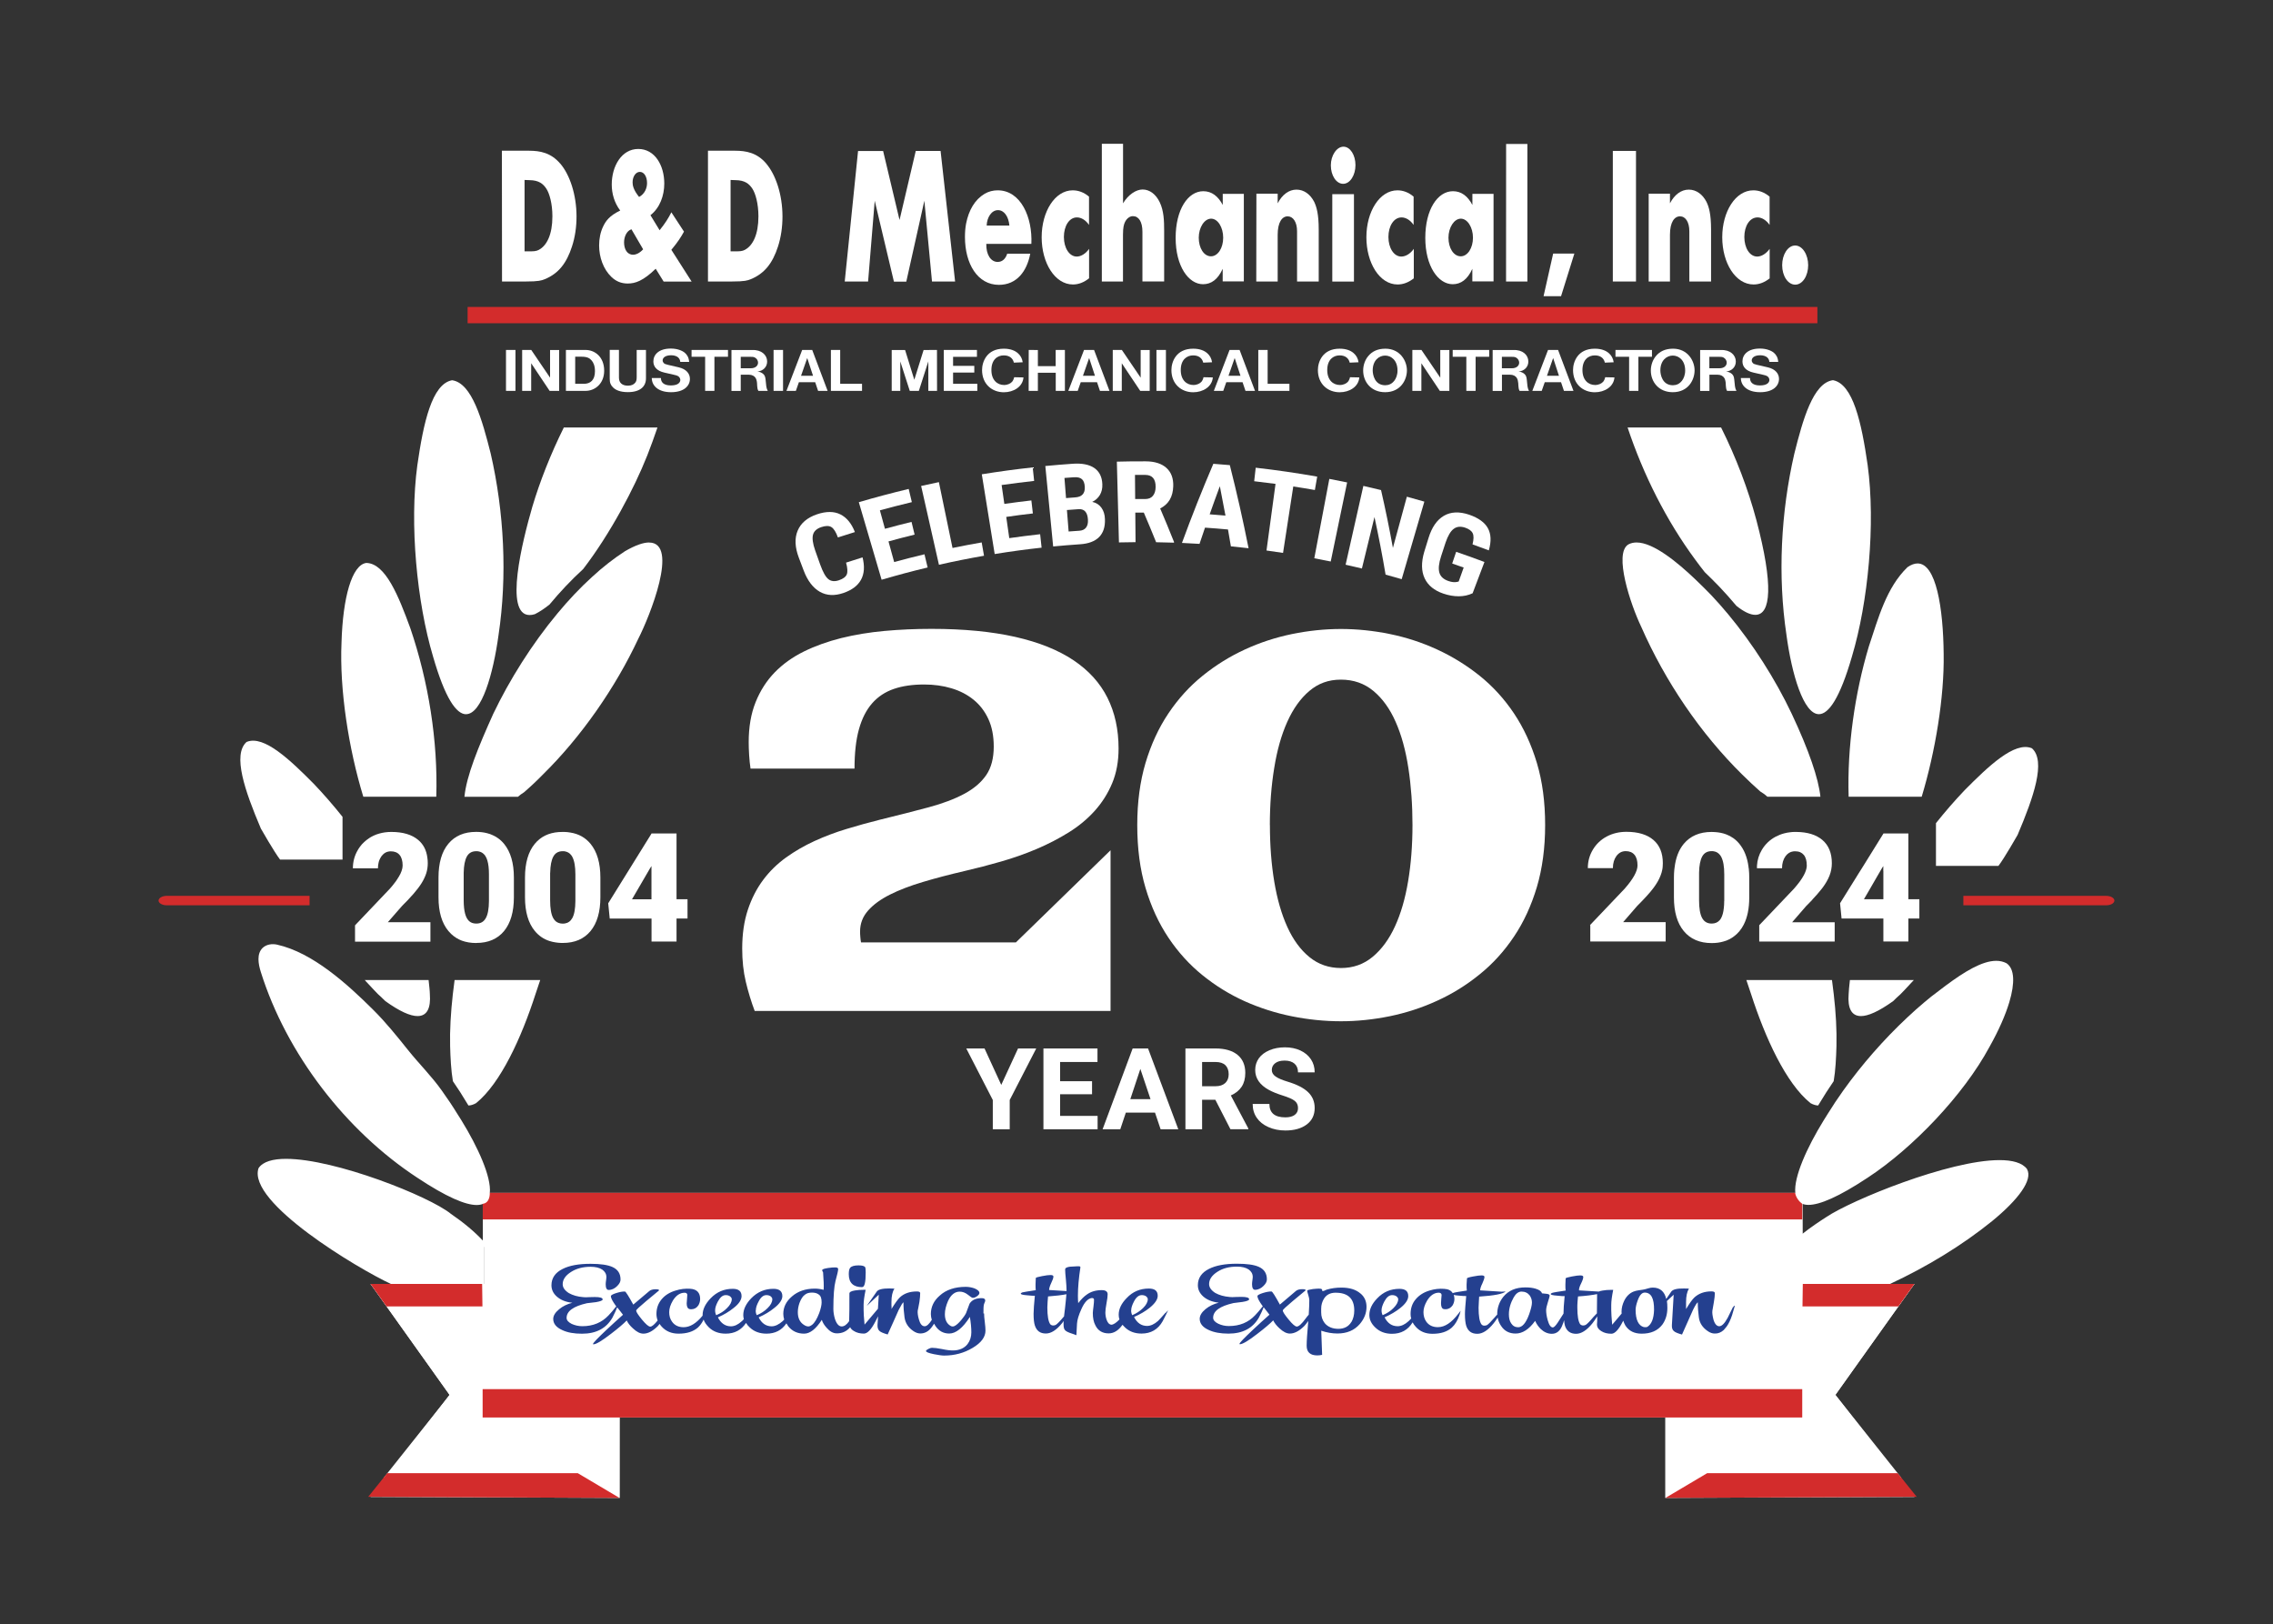 <svg xmlns="http://www.w3.org/2000/svg" id="Layer_1" viewBox="0 0 360 257.2"><rect x="0" y="0" width="360" height="257.2" fill="#333333" stroke="none"/><defs><style>.cls-1{fill:#24408f;}.cls-1,.cls-2,.cls-3{stroke-width:0px;}.cls-2{fill:#d32c2c;}.cls-4{isolation:isolate;}.cls-3{fill:#fff;}</style></defs><polygon class="cls-3" points="76.72 189.12 76.72 203.33 58.68 203.33 71.2 220.9 58.69 237.04 98.12 237.22 98.13 224.49 263.77 224.49 263.77 237.22 303.21 237.04 290.69 220.9 303.21 203.33 285.53 203.33 285.48 189.12 76.72 189.12"></polygon><path class="cls-3" d="M292.79,126.17h11.57c2.15-7.09,3.59-15.76,3.48-22.59-.07-7.34-1.2-14.35-4.13-14.35-.48,0-1.02.19-1.6.59-3.34,3.23-4.62,8.05-6.12,12.55-2.24,7.45-3.45,16.02-3.2,23.8Z"></path><path class="cls-3" d="M282.94,100.55c.84,6.22,2.7,12.55,5.14,12.55,1.54,0,3.32-2.51,5.24-9.16,2.56-8.55,3.75-20.96,2.48-30.29-.97-6.74-2.32-12.84-5.48-13.44h-.04c-3.13.45-4.75,6.28-6.09,11.62-2.14,9.28-2.65,19.39-1.25,28.71h0Z"></path><path class="cls-3" d="M279.92,126.17h8.4c-.3-2.86-1.8-7.3-4.55-13.14-2.59-5.47-6.15-11.05-10.06-15.75h0c-.89-1.07-1.8-2.1-2.72-3.07-.68-.69-1.5-1.53-2.42-2.4-2.91-2.78-6.7-5.9-9.37-5.9-.45,0-.88.09-1.26.29l-.04.02c-2.37,1.41.37,9.55,2.01,12.98,3.83,8.72,9.41,16.95,16.04,23.48,1,.99,1.95,1.87,2.83,2.65.35.21.74.48,1.15.85h0Z"></path><path class="cls-3" d="M127.32,209.8c.27.18.49.26.73.26.2,0,.37-.1.56-.24.43-.34.79-.95,1.14-1.86.27-.75.39-1.32.39-1.73,0-.61-.13-1.04-.49-1.26-.26-.19-.62-.28-1.04-.28s-.8.09-1.08.31c-.37.26-.66.71-.9,1.34-.18.52-.26,1.02-.26,1.45,0,.89.29,1.57.95,2h0Z"></path><path class="cls-3" d="M181.04,207.17c.5-.48.76-.97.76-1.42,0-.15-.1-.31-.27-.45-.19-.13-.42-.19-.68-.19-.48,0-.91.34-1.24,1.01-.28.53-.44,1-.44,1.4,0,.28.05.54.17.77.66-.28,1.23-.63,1.71-1.12h0Z"></path><path class="cls-3" d="M166.81,209.9c.16,0,.28-.04.41-.1.22-.14.63-.54,1.23-1.26.04-.02.05-.05.07-.07.05-.41.1-.88.17-1.4.1-.86.18-1.56.21-2.12-.7.14-1.68.26-2.91.35-.02.12-.02.42-.07.87,0,.36-.04.64-.04.88,0,1.33.16,2.22.46,2.65.12.12.27.2.47.2h0Z"></path><path class="cls-3" d="M211.97,210.43c.92,0,1.62-.36,2.06-1.09.29-.5.45-1.11.45-1.82,0-1.89-.99-2.82-2.96-2.82-.84,0-1.45.32-1.84.95-.28.46-.44.97-.44,1.58v.59c0,.65.18,1.21.56,1.7.49.59,1.2.9,2.16.9h.01Z"></path><path class="cls-3" d="M250.76,209.9c.13,0,.28-.04.4-.1.22-.14.64-.54,1.23-1.26.2-.23.38-.41.54-.56,0-.82,0-1.84.03-3.04-.72.15-1.73.28-3.02.37-.03.12-.03.41-.08.87-.02.36-.03.64-.03.88,0,1.33.15,2.22.45,2.65.12.12.28.2.48.2h0Z"></path><path class="cls-3" d="M220.69,207.17c.5-.48.76-.97.76-1.42,0-.15-.1-.31-.28-.45-.19-.13-.42-.19-.68-.19-.48,0-.88.34-1.24,1.01-.28.53-.44,1-.44,1.4,0,.28.05.54.17.77.66-.28,1.24-.63,1.71-1.12Z"></path><path class="cls-3" d="M240.46,210.19c.63,0,1.22-.65,1.71-2.01.29-.84.46-1.48.46-1.91,0-.4-.11-.76-.34-1.11-.31-.41-.75-.63-1.31-.63-.46,0-.89.31-1.23.9-.5.87-.76,1.76-.77,2.7,0,.59.11,1.06.36,1.43.27.43.64.62,1.12.62h0Z"></path><path class="cls-3" d="M260.33,210.16c.23.04.43.03.57-.02.68-.41,1.04-1.32,1.08-2.69.02-1.83-.46-2.75-1.48-2.75-.44,0-.82.42-1.12,1.27-.21.58-.32,1.08-.32,1.46,0,1.57.44,2.49,1.28,2.73h0Z"></path><path class="cls-3" d="M121.59,207.17c.5-.48.75-.97.75-1.42,0-.15-.08-.31-.26-.45-.2-.13-.42-.19-.68-.19-.49,0-.9.34-1.23,1.01-.29.53-.44,1-.44,1.4,0,.28.04.54.17.77.66-.28,1.23-.63,1.71-1.12h-.02Z"></path><polygon class="cls-3" points="285.45 223.75 285.45 223.75 285.45 224.37 285.45 224.49 285.25 224.49 278.67 228.39 285.45 228.39 295.92 228.39 290.63 221.74 290.07 221.04 289.98 220.92 291.53 218.74 293.61 215.82 294.98 213.89 295.83 212.71 296.16 212.24 285.45 212.24 285.45 223.75"></polygon><path class="cls-3" d="M115.13,207.17c.51-.48.76-.97.76-1.42,0-.15-.08-.31-.28-.45-.19-.13-.41-.19-.68-.19-.48,0-.88.34-1.24,1.01-.28.53-.44,1-.44,1.4,0,.28.05.54.17.77.66-.28,1.24-.63,1.71-1.12Z"></path><path class="cls-3" d="M280.54,215.31h4.41v-17.82H76.95v8.71h0v9.11h203.59ZM218.11,205.59c.96-1.01,2.13-1.5,3.52-1.5.94,0,1.39.37,1.39,1.15,0,.57-.42,1.22-1.28,1.9-.69.55-1.5,1.04-2.47,1.46.48.94,1.16,1.41,2.07,1.41.56,0,1.14-.26,1.72-.79.08-.06.21-.21.43-.43-.07-.23-.1-.47-.1-.71,0-.91.27-1.71.84-2.37.53-.62,1.26-1.1,2.19-1.36.76-.23,1.52-.32,2.28-.26.66.03,1.12.26,1.37.69.03-.03.06-.04.11-.05.21-.08.93-.19,2.12-.37-.04-.23-.04-.56-.04-.95.04-.64.06-.96.06-.98,0-.07.33-.18.98-.3.62-.12,1.07-.17,1.31-.17.34,0,.48.08.48.24,0,.22-.12.56-.33,1.03-.24.47-.36.85-.35,1.1,2.15.13,3.26.21,3.39.21.23,0,.44-.02.64-.03-.4.38-1.8.65-4.19.81,0,.13,0,.42-.05.87-.02.35-.04.66-.04.89,0,1.32.15,2.22.46,2.64.13.13.26.2.46.2.16,0,.28-.04.43-.1.21-.14.62-.54,1.23-1.24.12-.17.26-.3.37-.41v-.04c0-1.03.32-1.96.95-2.76.83-1.03,1.99-1.51,3.51-1.51.6,0,1.14.06,1.61.2.6.18.93.41,1.02.74.25.03.51.04.77.08.3.04.45.13.45.29,0,.12-.11.44-.28,1.01-.17.55-.28.98-.28,1.29,0,.44.07.93.23,1.52.21.8.49,1.21.84,1.21.16,0,.44-.26.77-.77.21-.34.52-.8.91-1.42,0-.6.06-1.54.18-2.77-.18,0-.6,0-1.17-.07-.68-.05-1.02-.14-1.03-.24,0-.09.08-.15.22-.2.23-.08.93-.19,2.14-.37-.04-.23-.04-.56-.04-.95.04-.64.04-.96.04-.98,0-.07.34-.18.99-.3.61-.12,1.06-.17,1.31-.17.33,0,.49.08.49.24,0,.22-.11.56-.34,1.03-.24.47-.36.85-.33,1.1,1.63.1,2.67.17,3.12.19.15-.07.35-.12.6-.16.43-.08.87-.11,1.32-.11h.37c-.21,1.03-.31,1.83-.31,2.38v.81c0,.45.05,1.25.15,2.33l1.5-1.77c-.02-.09-.02-.18-.02-.28,0-.59.14-1.19.43-1.76.35-.7.83-1.19,1.45-1.43.25-.09.5-.17.82-.21.49-.08.77-.1.83-.13.07,0,.28-.06.69-.18.27-.09.52-.12.73-.12,1.14,0,1.85.59,2.13,1.8l.8-1.17c.25-.35.92-.51,2.02-.49l.77.02c-.3.5-.45,1.22-.45,2.12v1.12c.57-.95,1.01-1.56,1.34-1.86.69-.62,1.57-.94,2.67-.94.36,0,.55.08.55.28,0,.37-.06.84-.15,1.38-.17.92-.22,1.37-.24,1.38-.05.35.02.82.16,1.39.2.72.51,1.09.93,1.09s.85-.45,1.34-1.35c.28-.57.55-1.14.83-1.69.08-.17.17-.23.25-.22-.14.51-.29,1.02-.45,1.53-.25.74-.53,1.32-.85,1.77l-.45.54c-.42.4-.91.59-1.44.57-.36,0-.74-.12-1.14-.41-.8-.55-1.25-1.25-1.37-2.14-.1-.78-.17-1.57-.17-2.38-.1,0-.36.41-.76,1.19-.59,1.3-1.15,2.58-1.74,3.9-.65-.19-1.09-.36-1.28-.54-.26-.2-.35-.54-.32-.99l.28-4.78-1.07,1c.05.32.07.69.07,1.1,0,1.03-.27,1.9-.79,2.63-.74.97-1.82,1.44-3.27,1.44-1.17,0-2.04-.42-2.59-1.3-.13-.24-.25-.49-.34-.77-.04.05-.04.09-.07.14-.66,1.29-1.27,1.93-1.8,1.93-.64,0-1.17-.14-1.63-.43-.44-.28-.66-.61-.66-1.01.04-.33.04-.77.05-1.31-.38.58-.63.94-.76,1.09-.92,1.13-1.78,1.67-2.6,1.67-.89,0-1.48-.42-1.76-1.27-.06-.23-.12-.52-.14-.89-.06.24-.14.48-.24.71-.34.97-.91,1.45-1.7,1.45-.63,0-1.23-.26-1.75-.75-.39-.39-.68-.81-.89-1.3-.97,1.34-2.01,2.01-3.1,2.01-.98,0-1.74-.39-2.26-1.16-.31-.43-.49-.89-.57-1.37-.31.47-.52.76-.64.9-.91,1.13-1.76,1.67-2.59,1.67-.91,0-1.47-.42-1.76-1.27-.11-.4-.2-1-.2-1.86,0-.6.08-1.56.2-2.85-.2,0-.6,0-1.2-.07-.34-.02-.6-.06-.77-.11.06.19.1.41.1.64,0,.39-.11.71-.28,1.01-.28.41-.65.62-1.14.62-.17,0-.28-.02-.37-.06-.21-.1-.33-.4-.33-.9,0-.15.02-.37.04-.66.02-.29.05-.47.05-.59,0-.07,0-.15-.04-.2-.05-.13-.19-.19-.38-.21-.74,0-1.35.41-1.87,1.25-.4.68-.58,1.28-.58,1.83s.14,1.09.46,1.53c.41.56,1.02.85,1.82.85,1.1,0,2.17-.7,3.23-2.11.04-.05.15-.2.38-.49-.04.16-.08.35-.16.6-.31.92-.74,1.6-1.23,2.06-.74.67-1.75.99-3.07.99-1.09,0-1.99-.36-2.65-1.11-.21-.23-.37-.45-.5-.7-.74,1.22-1.84,1.81-3.27,1.81-1.07,0-1.98-.34-2.66-1.02-.61-.57-.92-1.23-.92-1.95,0-.91.41-1.79,1.25-2.65l.05.02ZM191.5,200.96c1.08-.55,2.55-.82,4.41-.82,1.59,0,2.75.17,3.49.5.85.37,1.27,1.04,1.27,1.98,0,.33-.16.66-.52,1.02-.39.41-.85.63-1.36.63-.31,0-.47-.31-.47-.9,0-.19.04-.41.07-.7.04-.29.04-.43.04-.44,0-.48-.22-.87-.65-1.18-.45-.31-1.07-.45-1.84-.45-1.22,0-2.25.27-3.11.82-.87.55-1.31,1.2-1.31,1.94,0,.54.35,1.02.98,1.41.63.36,1.39.56,2.29.64.22.03.54.03.9,0,.5,0,.82-.02.92-.02.84,0,1.25.12,1.25.38,0,.18-.35.32-1.05.42-.47.07-.96.12-1.43.18-2.16.49-3.22,1.25-3.22,2.33,0,.37.27.68.81.94.52.25,1.09.37,1.68.37,1.71,0,3.08-.57,4.15-1.7.3-.33.73-.8,1.23-1.44-.03-.04-.04-.06-.09-.1-.52-.71-.77-1.22-.77-1.52,0-.12.29-.3.86-.47.56-.17,1.01-.26,1.38-.24.12,0,.57.69,1.32,2.07l2.52-2.14c.21-.19.55-.3,1.02-.3.36,0,.54.06.54.15,0,.02-.02.05-.05.08-.02.02-.68.56-1.99,1.65-1.05.89-1.58,1.36-1.58,1.5,0,.22.31.68.91,1.41.61.75,1.06,1.13,1.31,1.13.3,0,.78-.42,1.4-1.27.17-.24.34-.45.49-.61.06-.97.09-1.72.09-2.3,0-.18-.05-.45-.16-.8-.11-.34-.17-.57-.17-.71,0-.08.3-.16.89-.25.46-.05.78-.07.98-.07.21,0,.38.03.45.11.04.06.07.14.07.28.1,0,.21-.02.34-.07.19-.09.29-.13.33-.15.76-.23,1.52-.33,2.36-.33,1.32,0,2.32.32,3.03.95.64.54.94,1.26.94,2.11,0,.98-.34,1.89-1.07,2.73-.87,1-2.04,1.49-3.54,1.49-.79,0-1.64-.14-2.56-.44l.14,3.82c-.25.06-.5.09-.77.09-1.1,0-1.68-.5-1.68-1.53,0-.78.09-1.98.23-3.59,0-.11.02-.23.02-.33-.19.28-.4.54-.59.76-.82.82-1.58,1.24-2.32,1.23-.53,0-1.07-.28-1.66-.84-.46-.42-.78-.84-.98-1.25-.5.51-1.34,1.24-2.47,2.1-1.45,1.13-2.38,1.68-2.81,1.68-.04,0-.06-.03-.06-.05,0-.17.72-.91,2.15-2.26.85-.8,1.71-1.58,2.6-2.37-.32-.4-.61-.8-.92-1.18-.16.43-.42,1-.75,1.63-.97,1.7-2.58,2.55-4.82,2.55-1.26,0-2.31-.19-3.14-.58-.94-.42-1.42-1.02-1.42-1.76,0-.51.3-1.03.92-1.54.58-.47,1.29-.82,2.1-1.02-1.06-.12-1.88-.45-2.48-1-.55-.49-.83-1.09-.83-1.77,0-1.13.59-2,1.76-2.58h0ZM161.9,204.68c.21-.06.93-.17,2.12-.35-.03-.23-.03-.56-.03-.95.03-.64.04-.96.04-.98,0-.07.35-.18,1-.3.61-.12,1.06-.17,1.31-.17.33,0,.48.08.48.24,0,.22-.12.56-.35,1.03-.22.46-.34.84-.33,1.1,1.31.08,2.23.13,2.76.17v-.16c0-.4-.04-.93-.1-1.63-.08-.78-.12-1.31-.12-1.6-.03-.26.24-.4.75-.47.03,0,.44-.03,1.22-.07.2,0,.31,0,.36.03.07,0,.08.08.08.18-.25,1.64-.39,3.13-.39,4.45,0,.5.03.88.05,1.18.49-.64.95-1.09,1.36-1.36.66-.47,1.44-.7,2.37-.7.6,0,.93.22.93.66,0,.33-.05.79-.18,1.42-.12.66-.18,1.13-.18,1.45,0,.39.06.75.18,1.12.17.51.41.78.76.83.36-.02.77-.3,1.29-.84-.08-.23-.12-.48-.12-.74,0-.91.42-1.79,1.27-2.65.95-1.01,2.12-1.5,3.51-1.5.94,0,1.4.38,1.4,1.15,0,.57-.44,1.22-1.28,1.9-.69.55-1.51,1.04-2.47,1.45.48.95,1.17,1.42,2.06,1.42.56,0,1.15-.26,1.74-.79.14-.14.52-.54,1.16-1.27.04-.05.2-.21.42-.42-.17.38-.48.94-.86,1.71-.74,1.32-1.87,1.97-3.35,1.97-1.09,0-1.99-.34-2.67-1.02-.12-.12-.23-.24-.35-.37-.64.91-1.38,1.36-2.2,1.36-.96,0-1.67-.41-2.08-1.25-.28-.52-.42-1.18-.42-1.98,0-.25.05-.59.11-1.05.06-.45.08-.79.08-1.05,0-.19-.12-.27-.33-.27-.61.06-1.18.64-1.68,1.78-.41.9-.65,1.66-.68,2.25-.06,1.17-.1,1.79-.1,1.86-.03-.02-.23-.09-.6-.22-.63-.2-1.04-.4-1.19-.57-.16-.16-.24-.46-.24-.89v-.57c-.09.14-.15.24-.21.31-.91,1.13-1.77,1.67-2.6,1.67-.9,0-1.46-.42-1.74-1.28-.12-.39-.2-1-.2-1.85,0-.6.07-1.56.2-2.85-.2,0-.6,0-1.2-.07-.67-.05-1-.14-1.03-.24,0-.1.09-.16.25-.22h.02ZM89.05,200.94c1.07-.55,2.55-.82,4.42-.82,1.59,0,2.75.17,3.49.51.85.38,1.27,1.04,1.27,1.98,0,.33-.16.66-.52,1.02-.39.41-.85.63-1.36.63-.31,0-.47-.31-.47-.9,0-.19.04-.42.07-.7.04-.28.04-.44.04-.44,0-.48-.22-.87-.65-1.18-.45-.31-1.07-.45-1.84-.45-1.22,0-2.25.27-3.11.82-.87.55-1.32,1.21-1.32,1.94,0,.54.35,1.02.98,1.41.63.36,1.39.57,2.29.64.22.03.54.03.9,0,.5,0,.82-.02.91-.02.84,0,1.25.12,1.25.38,0,.18-.36.32-1.05.43-.47.06-.96.11-1.44.17-2.15.49-3.22,1.26-3.22,2.33,0,.37.27.68.81.95.52.24,1.08.36,1.68.36,1.71,0,3.08-.58,4.15-1.71.3-.33.73-.8,1.23-1.44-.03-.04-.04-.06-.09-.1-.52-.71-.77-1.22-.77-1.51,0-.13.28-.31.86-.49.56-.17,1.01-.26,1.38-.24.11,0,.57.69,1.31,2.07l2.52-2.13c.21-.19.55-.3,1.02-.3.37,0,.54.05.54.15,0,.03-.02.05-.05.08-.02.02-.68.56-1.99,1.65-1.05.89-1.58,1.36-1.58,1.5,0,.22.31.68.91,1.42.61.74,1.06,1.12,1.32,1.12s.67-.34,1.17-.97c-.11-.33-.19-.67-.19-1.03,0-.92.28-1.7.85-2.37.54-.63,1.27-1.09,2.2-1.35.76-.24,1.52-.33,2.28-.28,1.06.06,1.59.62,1.59,1.62,0,.38-.11.72-.28,1.01-.27.41-.65.62-1.14.62-.17,0-.28-.03-.37-.07-.21-.1-.34-.39-.34-.88,0-.16.04-.39.05-.67.03-.29.04-.48.04-.59,0-.08,0-.16-.02-.21-.07-.12-.2-.19-.39-.2-.74,0-1.35.41-1.87,1.24-.4.68-.58,1.28-.58,1.84s.13,1.09.46,1.52c.41.57,1.02.86,1.82.86,1.02,0,2.02-.61,3.01-1.83v-.08c0-.92.43-1.79,1.27-2.67.97-1,2.12-1.5,3.51-1.5.94,0,1.39.4,1.39,1.16,0,.56-.41,1.23-1.28,1.89-.69.56-1.5,1.06-2.47,1.47.48.93,1.16,1.42,2.07,1.42.56,0,1.15-.28,1.72-.81.07-.05.17-.16.32-.33-.05-.2-.09-.42-.09-.63,0-.92.42-1.79,1.26-2.67.98-1,2.13-1.5,3.52-1.5.94,0,1.41.4,1.41,1.16,0,.56-.44,1.23-1.3,1.89-.68.56-1.5,1.06-2.45,1.47.46.93,1.15,1.42,2.05,1.42.56,0,1.15-.28,1.74-.81.05-.05.13-.14.25-.26-.09-.3-.14-.6-.14-.9,0-1.07.46-1.99,1.38-2.77.93-.81,2.15-1.23,3.6-1.23.44,0,.92.06,1.41.19.05-.63,0-1.55-.09-2.77,0-.03-.04-.09-.1-.19-.04-.08-.06-.14-.04-.18.04-.13.36-.23.96-.32.45-.07.82-.09,1.1-.09.32,0,.47.09.47.27,0,.24-.14.86-.42,1.88-.22.85-.34,2.33-.34,4.41,0,.49.08,1.03.24,1.57.26.8.62,1.22,1.08,1.22.41,0,.81-.3,1.18-.84.04-.96.04-2.42.04-4.38,0-.22.28-.39.88-.48.43-.07.86-.1,1.32-.1h.37c-.21,1.01-.32,1.81-.32,2.36v.81c0,.45.04,1.26.15,2.34l2.12-2.51.13-2.23-1.9,1.78,1.58-2.27c.23-.35.91-.51,2-.5l.8.03c-.32.51-.47,1.21-.47,2.12v.56c.03.24.03.41,0,.55.58-.94,1.02-1.55,1.35-1.86.67-.62,1.57-.92,2.66-.92.36,0,.54.07.54.27,0,.37-.04.83-.12,1.38-.17.91-.25,1.36-.27,1.38-.04.35.02.83.18,1.38.2.72.5,1.1.92,1.1.34,0,.71-.35,1.13-1.01-.09-.3-.15-.61-.15-.92,0-1.12.46-2.1,1.38-2.9,1.02-.95,2.43-1.41,4.15-1.41.47,0,.95.09,1.4.25.5.22.76.45.76.72,0,.17-.13.34-.36.5-.23.18-.46.27-.7.27-.11,0-.36-.16-.76-.49-.42-.33-.84-.49-1.3-.49-.76,0-1.39.49-1.85,1.48-.32.74-.5,1.42-.5,2.08,0,.9.3,1.5.88,1.85.2.13.44.14.64.04.29-.14.66-.45,1.07-.95.33-.41.6-.76.76-1.09.18-.5.38-1,.56-1.5.36-.58.99-.88,1.91-.88.39,0,.57.13.57.37,0,.06,0,.17-.08.29-.08.15-.1.24-.12.29-.08.28-.09.79-.09,1.48,0,.32.04.76.12,1.35.09.63.11,1.07.11,1.37,0,1-.66,1.92-2.03,2.73-1.35.81-2.85,1.22-4.53,1.22-.34,0-.89-.08-1.61-.22-.85-.18-1.25-.34-1.25-.51,0-.09.12-.18.37-.32.24-.13.44-.18.57-.18.36,0,.89.06,1.6.2.73.16,1.3.22,1.71.22,1.03,0,1.83-.36,2.34-1.02.4-.52.59-1.16.59-1.85,0-.73-.08-1.55-.23-2.44-1.13,1.77-2.23,2.63-3.27,2.63-.93,0-1.65-.41-2.19-1.2-.08-.14-.14-.26-.21-.36-.13.23-.27.43-.42.61-.49.64-1.07.95-1.76.94-.36,0-.75-.13-1.14-.41-.78-.54-1.23-1.25-1.36-2.13-.11-.78-.17-1.58-.17-2.38-.11,0-.36.4-.76,1.2-.57,1.28-1.15,2.59-1.74,3.88-.63-.19-1.08-.37-1.28-.54-.24-.2-.35-.52-.33-.98l.09-1.36c-.12.25-.26.51-.42.82-.66,1.28-1.28,1.92-1.82,1.92-.61,0-1.15-.14-1.61-.42-.28-.18-.48-.39-.57-.59-.56.66-1.28,1-2.17.97-.55,0-1.06-.31-1.55-.87-.4-.44-.65-.86-.77-1.27-.92,1.46-1.87,2.19-2.8,2.19-1.07,0-1.89-.4-2.5-1.15-.11-.17-.21-.33-.31-.48-.74,1.09-1.79,1.63-3.15,1.63-1.07,0-1.97-.33-2.67-1-.24-.23-.44-.46-.57-.7-.76,1.14-1.83,1.7-3.23,1.7-1.07,0-1.98-.33-2.66-1-.4-.39-.68-.79-.83-1.23-.25.52-.56.94-.9,1.26-.74.65-1.74.97-3.07.97-1.08,0-1.98-.35-2.65-1.09-.12-.14-.25-.31-.35-.45-.09.12-.19.21-.25.31-.82.82-1.58,1.24-2.32,1.23-.53,0-1.07-.28-1.66-.84-.46-.41-.78-.84-.98-1.25-.5.51-1.34,1.24-2.47,2.1-1.46,1.13-2.38,1.68-2.81,1.68-.04,0-.06-.02-.06-.05,0-.17.72-.91,2.15-2.26.85-.79,1.71-1.58,2.6-2.37-.32-.41-.61-.8-.92-1.18-.16.44-.42.99-.75,1.63-.97,1.7-2.58,2.55-4.82,2.55-1.26,0-2.31-.19-3.14-.58-.94-.42-1.42-1.02-1.42-1.75,0-.52.3-1.04.93-1.54.58-.48,1.29-.83,2.1-1.03-1.06-.11-1.88-.46-2.48-1-.55-.49-.83-1.1-.83-1.77,0-1.13.59-2,1.76-2.58h.1Z"></path><path class="cls-3" d="M321.04,185.13c-.76-1-2.32-1.41-4.36-1.41-8.01,0-23.51,6.37-27.43,9.02-1.07.68-2.44,1.6-3.8,2.67v-4.77c.27.11.6.17.98.17,1.77,0,4.76-1.25,9.41-4.33,7.08-4.64,15.14-13.05,19.25-20.68,1.46-2.6,2.53-5.03,3.15-7.1.9-3.02.83-5.26-.41-6.13l-.04-.03c-.5-.26-1.05-.38-1.63-.38-2.25,0-5.08,1.76-7.98,3.91-.78.58-1.56,1.17-2.34,1.78-.34.28-.69.56-1.03.85-.92.77-1.83,1.58-2.73,2.43-3.7,3.46-7.21,7.46-10.17,11.61-.86,1.2-1.67,2.43-2.42,3.64-.23.35-.45.71-.67,1.07-2.65,4.31-4.73,8.94-4.48,11.46H77.58c.25-2.53-1.86-7.21-4.53-11.54-.2-.33-.41-.66-.62-.98-.76-1.24-1.59-2.47-2.47-3.7-1.63-2.3-3.63-4.26-5.36-6.43-1.77-2.21-3.52-4.39-5.54-6.39-4.02-3.99-9.52-9.01-15.17-10.27-.79-.18-1.7-.05-2.29.51-.97.93-.7,2.53-.29,3.82,4.06,12.94,13.44,25.14,24.77,32.57,4.64,3.08,7.64,4.33,9.41,4.33.38,0,.71-.06.98-.17v5.8c-1.28-1.37-2.97-2.8-5.07-4.24-3.41-2.77-18.32-8.7-26.09-8.7-2.08,0-3.66.43-4.35,1.46l-.02.04c-1.79,5.4,15.71,15.87,20.99,18.32h-3.23l.45.62,1.6,2.25.49.69,4.85,6.81,1.08,1.51,3.82,5.37.22.32-.46.59s-9.4,11.82-9.41,11.82l-.07.09-.47.59h.05l-2.15,3.05h39.13l.3.18v-12.74h165.64v12.74l.3-.18h39.13l-2.15-3.05h.05l-.47-.59-.07-.1-9.45-11.88-.42-.53.44-.62s3.7-5.19,3.7-5.2l1.07-1.5,4.77-6.69.49-.69,1.91-2.68.14-.19h-3.87c5.76-2.67,11.4-6.09,16.16-9.94,4.19-3.43,6.47-6.53,5.56-8.21l-.02-.04h0ZM62.08,233.3l3.91-4.91h-.49l6.34-7.36-6.34-8.79h.24l-3.81-5.35h14.53v5.35h-10.72l.41.57.87,1.23,1.22,1.71,2.63,3.7,1.05,1.48-.09.11-.58.72-5.28,6.64h17.25l-.06-.03-6.53-3.87h-.19v-.74l8.38,4.64h-1.6l8.28,4.91h-29.44.02ZM76.95,219.99v-4.68h-.23v-17.82h.23v-4.38h208v4.38h.31v12.73l-.08,5.09h-.23v4.68H76.95ZM299.97,206.89l-3.81,5.35h.25l-6.34,8.79,6.34,7.36h-.49l3.9,4.91h-29.44l8.28-4.91h-1.6l8.38-4.64v-16.62l.04-.24h14.49Z"></path><path class="cls-3" d="M102.81,85.91c-.91,0-2.16.42-3.82,1.38-1.78,1.15-3.53,2.52-5.22,4.08-1.9,1.72-3.72,3.66-5.45,5.74-4.1,4.92-7.64,10.59-10.19,15.92-2.4,5.32-4.26,9.87-4.57,13.15h8.47c.3-.26.61-.49.92-.68h.01c1.1-.95,2.14-1.93,2.99-2.81,6.07-5.95,11.53-13.8,15.14-21.53,1.77-3.45,6.54-15.24,1.71-15.24h.01Z"></path><path class="cls-3" d="M269.97,90.58c.75.72,1.54,1.5,2.35,2.34.91.96,1.81,1.97,2.7,3.03,1.18.94,2.19,1.42,2.99,1.42,2.48,0,2.89-4.7.17-14.99-1.31-4.92-3.24-9.97-5.59-14.68h-14.81c2.51,7.53,6.16,14.76,10.72,20.94.5.68.99,1.33,1.47,1.93h0Z"></path><path class="cls-3" d="M84.31,80.26c-1.57,5.42-4.51,17.14-.43,17.14.25,0,.53-.04.84-.14.76-.38,1.52-.89,2.28-1.5h.01c1.67-2.01,3.46-3.91,5.35-5.64,4.31-5.6,8.14-12.91,10.09-17.84l.06-.14c.57-1.46,1.11-2.94,1.62-4.44h-14.83c-2.08,4.19-3.79,8.53-4.99,12.56Z"></path><path class="cls-3" d="M302.25,145.46h1.74v-3.05h-1.74v-10.42h-3.96v.03l-3.36,5.41-.55.87-.54.87-2.41,3.87.24,2.42h6.62v3.64h3.96v-3.64h0ZM298.29,137.94v4.47h-3.08l1.02-1.75.53-.92h0l.67-1.16.6-1.03.25-.4v.8h0Z"></path><path class="cls-3" d="M276.95,137.48c0-.07-.01-.14-.02-.21-.19-1.49-.68-2.7-1.44-3.63-.56-.69-1.26-1.19-2.08-1.5-.29-.11-.59-.2-.92-.26-.29-.06-.59-.09-.9-.11-.17,0-.33-.02-.5-.02-1.9,0-3.36.63-4.41,1.88-.79.95-1.28,2.22-1.46,3.79,0,.05-.02.11-.02.16s-.01.1-.02.15c-.04.4-.06.81-.06,1.25v3.13c0,2.3.52,4.08,1.56,5.34s2.52,1.9,4.42,1.9c.68,0,1.3-.08,1.87-.25.31-.08.61-.19.88-.33.3-.15.58-.32.84-.53.29-.22.56-.48.81-.78.26-.31.49-.66.68-1.04.58-1.13.87-2.57.87-4.31v-3.12c0-.48-.02-.94-.07-1.38v-.06s0-.04-.01-.06h-.02ZM273.08,142.7c0,.4-.02.77-.06,1.1-.07.68-.22,1.22-.43,1.6-.07.12-.14.23-.22.32-.32.36-.74.54-1.27.54-.69,0-1.2-.29-1.52-.89-.32-.59-.48-1.52-.48-2.8v-4.37c.02-1.15.19-2,.5-2.57.31-.56.81-.84,1.49-.84.12,0,.24,0,.35.03.38.06.69.24.92.52.1.11.18.22.25.36.32.61.48,1.52.48,2.76v4.23h-.01Z"></path><path class="cls-3" d="M251.87,146.51v2.59h11.94v-3.06h-6.74l2.21-2.55c1.18-1.18,2.03-2.11,2.56-2.82.53-.7.92-1.37,1.16-2.01.13-.32.22-.64.28-.97.02-.08.03-.17.04-.25s.02-.17.02-.25c.02-.17.02-.33.02-.5,0-1.6-.5-2.83-1.5-3.68-1-.85-2.42-1.28-4.27-1.28-1.15,0-2.19.25-3.13.75-.93.5-1.66,1.2-2.19,2.09s-.79,1.86-.79,2.91h3.97c0-.77.19-1.41.56-1.92.38-.51.87-.77,1.47-.77s1.07.19,1.39.58c.32.38.48.94.48,1.68,0,.91-.68,2.14-2.03,3.68l-5.5,5.78h.05Z"></path><path class="cls-3" d="M87.06,149.03h0c.28.09.59.16.91.21.3.05.61.08.93.09h.24c1.89,0,3.35-.63,4.39-1.88,1.03-1.25,1.56-3.04,1.56-5.35v-3.12c0-2.31-.52-4.08-1.56-5.35-.8-.97-1.86-1.57-3.17-1.78-.31-.06-.63-.09-.96-.1h-.29c-.22,0-.43,0-.63.02h0c-1.59.12-2.85.74-3.77,1.85-1.04,1.25-1.56,3.04-1.56,5.35v3.13c0,2.3.52,4.08,1.56,5.34.63.76,1.4,1.29,2.34,1.59h0ZM87.14,138.21c.02-1.15.19-2,.5-2.57.22-.41.55-.67.97-.78.15-.04.33-.06.51-.06.15,0,.29,0,.42.04.38.08.69.27.92.58.07.09.14.18.19.29.32.61.48,1.52.48,2.76v4.23c-.01,1.23-.17,2.13-.5,2.71-.27.48-.67.76-1.19.84-.1.02-.2.02-.3.02-.23,0-.43-.03-.63-.1-.35-.11-.63-.34-.84-.69-.02-.03-.04-.06-.06-.1-.32-.59-.48-1.52-.48-2.8v-4.37h0Z"></path><path class="cls-3" d="M107.15,149.1v-3.64h1.74v-3.05h-1.74v-10.42h-3.97v.03l-6.85,11.03.24,2.42h6.62v3.64h3.97-.01ZM100.1,142.41l2.83-4.86.25-.4v5.27h-3.08Z"></path><path class="cls-3" d="M75.44,149.33h0c1.89,0,3.35-.63,4.39-1.88,1.03-1.25,1.56-3.04,1.56-5.35v-3.12c0-2.31-.52-4.08-1.56-5.35-.29-.35-.61-.65-.97-.9-.25-.18-.52-.33-.81-.46-.28-.14-.58-.24-.9-.32-.53-.14-1.12-.21-1.74-.21-1.9,0-3.36.63-4.4,1.88s-1.56,3.04-1.56,5.35v3.13c0,2.3.52,4.08,1.57,5.34.14.17.29.33.44.47.25.24.53.45.82.63.27.17.56.31.85.42h0c.68.25,1.45.38,2.3.38h0ZM73.44,140.81v-2.6c.02-1.15.19-2,.5-2.57.31-.56.81-.84,1.49-.84.12,0,.25,0,.36.03.33.06.61.2.84.43.13.12.24.27.33.45.09.17.17.36.23.57h0c.17.56.25,1.29.25,2.18v4.23c-.01,1.23-.17,2.13-.5,2.71-.32.58-.82.86-1.49.86s-1.15-.25-1.46-.78c-.02-.03-.05-.07-.07-.11-.2-.38-.35-.92-.42-1.59-.04-.36-.06-.76-.06-1.21v-1.78.02Z"></path><path class="cls-3" d="M68.16,146.04h-6.73l1.77-2.03.45-.51c.07-.07.14-.14.21-.22.25-.24.47-.48.69-.7.72-.76,1.27-1.39,1.65-1.9.09-.11.17-.22.24-.33.42-.58.72-1.14.93-1.67.05-.12.09-.25.14-.38.16-.51.24-1.05.24-1.59,0-.32-.02-.63-.07-.92-.15-1.16-.63-2.08-1.43-2.76-1-.85-2.42-1.28-4.28-1.28h0c-.68,0-1.31.09-1.91.26h0c-.3.08-.59.19-.87.32-.12.05-.23.11-.34.17-.16.09-.32.18-.46.29h0c-.26.17-.5.36-.72.57-.24.21-.45.45-.64.71h0c-.13.17-.24.34-.35.53-.53.89-.79,1.86-.79,2.91h3.97c0-.3.03-.58.09-.84.03-.15.07-.31.13-.45.08-.2.19-.4.31-.58,0-.02.02-.04.04-.06.07-.09.14-.18.22-.25.24-.24.5-.39.81-.46.14-.03.28-.05.43-.05.61,0,1.08.19,1.4.58.32.38.48.94.48,1.68,0,.26-.06.55-.17.86h0c-.09.27-.23.55-.41.86-.12.21-.26.43-.42.66-.03.04-.06.09-.1.14-.15.21-.32.43-.51.66-.14.16-.28.33-.43.5l-.22.23h0l-5.28,5.55v2.59h11.94v-3.09Z"></path><path class="cls-3" d="M287.04,142.46c.26-.28.5-.54.72-.78.27-.31.51-.59.7-.84.05-.06.09-.11.13-.16.53-.7.92-1.37,1.17-2.01s.37-1.3.37-1.97c0-1.6-.5-2.83-1.5-3.68-.97-.82-2.33-1.25-4.08-1.27h-.19c-.29,0-.56,0-.84.05h0c-.33.04-.65.09-.96.18-.46.12-.9.3-1.33.52-.93.5-1.66,1.2-2.19,2.09-.46.77-.72,1.62-.77,2.52v.39h3.97c0-.77.19-1.41.56-1.92.32-.43.73-.69,1.21-.75.09,0,.17-.02.27-.02.32,0,.6.05.84.15.22.1.41.24.56.42.32.38.48.94.48,1.68,0,.06,0,.13-.01.2-.04.39-.19.84-.46,1.34-.33.63-.86,1.34-1.56,2.14l-5.5,5.78v2.59h11.95v-3.06h-6.74l2.21-2.55c.37-.37.71-.71,1.01-1.03h-.02Z"></path><path class="cls-3" d="M69.1,126.17c.27-8.84-1.23-18.22-4.11-26.68-1.87-5.11-3.92-10.24-6.94-10.34h-.04c-2.27.31-3.71,5.44-3.92,12.6-.33,7.46,1.12,16.79,3.45,24.42,0,0,11.56,0,11.56,0Z"></path><path class="cls-3" d="M73.82,113.1c2.45,0,4.29-6.31,5.14-12.55,1.4-9.31.89-19.43-1.24-28.71-1.35-5.35-2.97-11.15-6.09-11.62h-.05c-3.17.61-4.51,6.7-5.48,13.44-1.27,9.32-.07,21.74,2.48,30.29,1.91,6.64,3.69,9.16,5.24,9.16h0Z"></path><path class="cls-3" d="M54.26,129.37c-1.45-1.82-2.97-3.57-4.55-5.23-3.73-3.76-7.9-7.77-10.63-6.65l-.04.02c-2.23,2.02-.28,7.69,2.28,13.71,0,0,2.1,3.69,3.04,4.91h9.89v-6.77h.01Z"></path><path class="cls-3" d="M306.61,130.37c1.45-1.82,2.97-3.57,4.55-5.23,3.73-3.76,7.9-7.77,10.63-6.65l.04.02c2.23,2.02.28,7.69-2.28,13.71,0,0-2.1,3.69-3.04,4.91h-9.89v-6.77h0Z"></path><path class="cls-3" d="M67.88,155.2h-10.12c1.04,1.15,2.11,2.24,2.11,2.24.39.35.78.72,1.16,1.1,2.3,1.65,3.97,2.37,5.1,2.37,1.56,0,2.11-1.34,1.95-3.47,0-.44-.1-1.34-.2-2.24Z"></path><path class="cls-3" d="M72,155.2l-.28,2.24c-.33,2.92-.49,5.73-.43,8.21.05,1.87.15,3.89.44,5.57.81,1.17,1.56,2.35,2.27,3.54.06.1.12.2.19.31.35,0,.76-.12,1.21-.37,3.89-3.14,7.19-10.38,9.41-17.26l.75-2.24h-13.57.01Z"></path><rect class="cls-2" x="74.06" y="48.61" width="213.78" height="2.58"></rect><polygon class="cls-3" points="141.23 61.9 142.59 61.9 142.59 57.24 144.09 61.9 145.53 61.9 147.03 57.23 147.03 61.9 148.41 61.9 148.4 55.42 146.28 55.43 144.81 60.14 143.35 55.43 141.23 55.43 141.23 61.9"></polygon><path class="cls-3" d="M213.81,59.74c-.02.2-.16.51-.3.69-.25.3-.72.54-1.3.54-1.02,0-2-.73-2-2.37s.96-2.32,1.96-2.32c.87,0,1.43.42,1.6,1.15l1.4-.06c-.1-.64-.36-1.07-.76-1.43-.47-.42-1.19-.72-2.24-.72-2.72,0-3.44,2.11-3.44,3.38,0,2.23,1.58,3.52,3.45,3.52,1.54,0,2.99-.86,3.11-2.35l-1.46-.03h-.02Z"></path><path class="cls-3" d="M254.23,59.74c-.02.2-.16.51-.3.69-.25.3-.72.54-1.3.54-1.02,0-2-.73-2-2.37s.95-2.32,1.96-2.32c.87,0,1.43.42,1.59,1.15l1.4-.06c-.1-.64-.36-1.07-.76-1.43-.47-.42-1.19-.72-2.24-.72-2.72,0-3.44,2.11-3.44,3.38,0,2.23,1.58,3.52,3.45,3.52,1.54,0,2.99-.86,3.11-2.35l-1.46-.03h0Z"></path><path class="cls-3" d="M160.62,59.74c-.02.2-.16.51-.3.69-.25.3-.72.54-1.3.54-1.02,0-2-.73-2-2.37s.95-2.32,1.96-2.32c.87,0,1.43.42,1.6,1.15l1.4-.06c-.1-.64-.36-1.07-.76-1.43-.47-.42-1.19-.72-2.24-.72-2.72,0-3.44,2.11-3.44,3.38,0,2.23,1.58,3.52,3.45,3.52,1.54,0,2.99-.86,3.11-2.35l-1.46-.03h-.02Z"></path><path class="cls-3" d="M190.61,59.74c-.02.2-.16.51-.3.69-.25.3-.72.54-1.3.54-1.02,0-2-.73-2-2.37s.96-2.32,1.96-2.32c.87,0,1.43.42,1.6,1.15l1.4-.06c-.1-.64-.36-1.07-.76-1.43-.47-.42-1.19-.72-2.24-.72-2.72,0-3.44,2.11-3.44,3.38,0,2.23,1.58,3.52,3.45,3.52,1.54,0,2.99-.86,3.11-2.35l-1.46-.03h-.02Z"></path><path class="cls-3" d="M275.72,59.86c0,1.19.98,2.25,3.05,2.25s2.99-1.01,2.99-2.11c0-.82-.56-1.55-1.78-1.83l-1.69-.39c-.5-.12-.56-.17-.66-.28-.12-.12-.19-.26-.19-.42,0-.38.35-.82,1.37-.82.49,0,.88.16,1.08.34.2.18.33.43.34.71h1.41c-.06-.7-.32-1.13-.71-1.46-.41-.33-1.17-.65-2.2-.65-1.89,0-2.76.96-2.76,2.03,0,.82.51,1.5,1.76,1.78l1.45.33c.26.07.65.11.88.38.12.14.18.31.18.43,0,.42-.35.89-1.5.89s-1.58-.52-1.57-1.17h-1.45Z"></path><path class="cls-3" d="M103.23,59.86c0,1.19.98,2.25,3.05,2.25s2.99-1.01,2.99-2.11c0-.82-.56-1.55-1.78-1.83l-1.69-.39c-.5-.12-.56-.17-.66-.28-.12-.12-.19-.26-.19-.42,0-.38.35-.82,1.37-.82.49,0,.88.16,1.08.34.2.18.33.43.34.71h1.41c-.06-.7-.32-1.13-.71-1.46-.41-.33-1.17-.65-2.2-.65-1.89,0-2.76.96-2.76,2.03,0,.82.51,1.5,1.76,1.78l1.45.33c.26.07.65.11.88.38.12.14.18.31.18.43,0,.42-.35.89-1.5.89s-1.58-.52-1.57-1.17h-1.45Z"></path><polygon class="cls-3" points="82.7 61.9 84.13 61.9 84.13 57.53 87.05 61.9 88.56 61.9 88.56 55.43 87.12 55.43 87.12 59.81 84.14 55.42 82.7 55.42 82.7 61.9"></polygon><polygon class="cls-3" points="223.69 61.9 225.12 61.9 225.12 57.53 228.04 61.9 229.55 61.9 229.55 55.43 228.11 55.43 228.11 59.81 225.13 55.42 223.69 55.42 223.69 61.9"></polygon><polygon class="cls-3" points="176.24 61.9 177.67 61.9 177.67 57.53 180.59 61.9 182.09 61.9 182.09 55.43 180.66 55.43 180.66 59.81 177.68 55.42 176.24 55.42 176.24 61.9"></polygon><path class="cls-3" d="M96.57,55.43v4.53c-.01.67.17,1.05.52,1.39.41.41,1.11.75,2.36.75,1.92,0,2.86-.88,2.86-2.18v-4.5h-1.47v4.3c0,.53-.09.7-.23.88-.21.28-.58.48-1.16.48-.92,0-1.42-.47-1.42-1.26v-4.41h-1.45v.02Z"></path><polygon class="cls-3" points="162.92 61.9 164.38 61.9 164.38 59.03 167.21 59.03 167.21 61.9 168.66 61.9 168.66 55.42 167.2 55.42 167.2 57.98 164.38 57.98 164.38 55.43 162.93 55.42 162.92 61.9"></polygon><polygon class="cls-3" points="258.02 61.9 259.49 61.9 259.49 56.5 261.64 56.5 261.64 55.42 255.86 55.42 255.86 56.5 258.02 56.5 258.02 61.9"></polygon><polygon class="cls-3" points="111.68 61.9 113.15 61.9 113.15 56.5 115.3 56.5 115.3 55.42 109.53 55.42 109.53 56.5 111.68 56.5 111.68 61.9"></polygon><polygon class="cls-3" points="232.24 61.9 233.71 61.9 233.71 56.5 235.86 56.5 235.86 55.42 230.08 55.42 230.08 56.5 232.24 56.5 232.24 61.9"></polygon><polygon class="cls-3" points="149.48 61.9 154.79 61.9 154.79 60.78 150.95 60.78 150.95 59 154.31 59 154.31 57.94 150.95 57.94 150.95 56.51 154.73 56.51 154.73 55.42 149.48 55.42 149.48 61.9"></polygon><polygon class="cls-3" points="131.6 61.9 136.53 61.9 136.53 60.78 133.07 60.78 133.07 55.42 131.6 55.42 131.6 61.9"></polygon><polygon class="cls-3" points="199.29 61.9 204.22 61.9 204.22 60.78 200.77 60.78 200.77 55.42 199.29 55.42 199.29 61.9"></polygon><path class="cls-3" d="M219.42,55.22c-1.25,0-2.13.44-2.75,1.21-.46.56-.77,1.38-.77,2.25,0,1.79,1.25,3.43,3.47,3.43,2.48,0,3.46-1.97,3.46-3.46s-1.08-3.43-3.41-3.43M220.79,60.34c-.36.45-.82.66-1.39.67-1.72,0-1.99-1.74-1.99-2.34,0-1.62,1.02-2.36,1.97-2.36s1.96.75,1.96,2.37c0,.7-.23,1.28-.54,1.66"></path><path class="cls-3" d="M264.98,55.22c-1.25,0-2.13.44-2.75,1.21-.46.56-.77,1.38-.77,2.25,0,1.79,1.25,3.43,3.47,3.43,2.48,0,3.46-1.97,3.46-3.46s-1.08-3.43-3.41-3.43M266.35,60.34c-.36.45-.82.66-1.39.67-1.72,0-1.99-1.74-1.99-2.34,0-1.62,1.02-2.36,1.97-2.36s1.96.75,1.96,2.37c0,.7-.23,1.28-.54,1.66"></path><path class="cls-3" d="M92.72,55.42h-3.09v6.48h3.11c1.49,0,2.95-1.14,2.95-3.19,0-2.16-1.44-3.29-2.96-3.29M92.48,60.78h-1.38v-4.29h1c.88,0,1.27.21,1.6.59.29.33.53.86.53,1.71,0,1.44-.75,1.99-1.75,1.99"></path><path class="cls-3" d="M121.37,61.22l-.12-1.14c-.05-.47-.17-.67-.36-.85-.22-.21-.58-.37-.94-.39.93-.09,1.55-.73,1.55-1.59,0-1.02-.89-1.89-2.39-1.82h-3.26v6.48h1.47v-2.57h1.29c.51,0,.88.21,1.08.54.08.13.11.27.15.41.14.53-.01,1.11.27,1.61h1.49c-.09-.15-.19-.42-.22-.68M118.89,58.32h-1.57v-1.81h1.63c.39,0,.51.05.65.14.29.16.46.48.46.78,0,.49-.43.9-1.17.89"></path><path class="cls-3" d="M241.93,61.22l-.12-1.14c-.05-.47-.17-.67-.36-.85-.22-.21-.58-.37-.94-.39.93-.09,1.55-.73,1.55-1.59,0-1.02-.89-1.89-2.39-1.82h-3.26v6.48h1.47v-2.57h1.29c.51,0,.88.21,1.08.54.08.13.11.27.15.41.14.53,0,1.11.27,1.61h1.49c-.09-.15-.19-.42-.22-.68M239.44,58.32h-1.57v-1.81h1.63c.39,0,.5.05.65.14.28.16.46.48.46.78,0,.49-.43.9-1.17.89"></path><path class="cls-3" d="M274.79,61.22l-.12-1.14c-.05-.47-.17-.67-.36-.85-.22-.21-.58-.37-.94-.39.93-.09,1.55-.73,1.55-1.59,0-1.02-.89-1.89-2.39-1.82h-3.26v6.48h1.47v-2.57h1.29c.51,0,.88.21,1.08.54.08.13.11.27.15.41.14.53-.01,1.11.27,1.61h1.49c-.09-.15-.19-.42-.22-.68M272.3,58.32h-1.57v-1.81h1.63c.39,0,.51.05.66.14.28.16.46.48.46.78,0,.49-.43.9-1.17.89"></path><polygon class="cls-3" points="133.79 44.58 137.49 44.58 138.54 31.79 141.58 44.6 143.54 44.6 146.4 31.79 147.61 44.58 151.27 44.58 148.97 23.9 145.04 23.9 142.47 34.84 139.87 23.91 135.9 23.91 133.79 44.58"></polygon><path class="cls-3" d="M174.5,44.58h3.36v-7.4c0-1.21.15-1.66.31-2,.26-.55.74-.95,1.26-.95.91,0,1.51.87,1.51,2.48v7.86h3.44v-8.03c0-1.58-.05-3.14-.69-4.49-.59-1.25-1.58-2.04-2.72-2.04-1.02,0-2.26.79-3.1,2.19v-9.43h-3.36v21.81h0Z"></path><path class="cls-3" d="M261.12,44.58h3.37v-7.39c0-2.02.71-2.93,1.59-2.93s1.48.91,1.48,2.37v7.95h3.44v-8.24c0-2.44-.34-3.58-.73-4.38-.6-1.16-1.59-1.93-2.8-1.93s-2.27.8-2.98,2.17v-1.53h-3.37v13.9h0Z"></path><path class="cls-3" d="M198.98,44.58h3.38v-7.39c0-2.02.71-2.93,1.58-2.93s1.49.91,1.49,2.37v7.95h3.43v-8.24c0-2.44-.34-3.58-.72-4.38-.6-1.16-1.59-1.93-2.8-1.93s-2.27.8-2.98,2.17v-1.53h-3.37l-.02,13.9h0Z"></path><path class="cls-3" d="M223.92,44.06v-4.65c-.55.78-1.3,1.22-1.98,1.22-1.17,0-2.04-1.35-2.04-3.1s.86-3.1,2.08-3.1c.68,0,1.39.43,1.91,1.19v-4.48c-.78-.67-1.67-1-2.56-1-2.81,0-4.92,3.34-4.92,7.43s2.1,7.48,4.94,7.48c.91,0,1.77-.34,2.58-.98"></path><path class="cls-3" d="M280.28,44.06v-4.65c-.56.78-1.31,1.22-1.97,1.22-1.18,0-2.04-1.35-2.04-3.1s.85-3.1,2.09-3.1c.68,0,1.38.43,1.91,1.19v-4.48c-.79-.67-1.67-1-2.58-1-2.8,0-4.92,3.34-4.92,7.43s2.11,7.48,4.96,7.48c.91,0,1.76-.34,2.57-.98"></path><path class="cls-3" d="M172.49,44.06v-4.65c-.54.78-1.3,1.22-1.95,1.22-1.17,0-2.04-1.35-2.04-3.1s.85-3.1,2.06-3.1c.7,0,1.4.43,1.92,1.19v-4.48c-.79-.67-1.67-1-2.59-1-2.79,0-4.91,3.34-4.91,7.43s2.11,7.48,4.95,7.48c.91,0,1.76-.34,2.56-.98"></path><polygon class="cls-3" points="247.24 46.91 249.35 40.16 245.99 40.16 244.47 46.91 247.24 46.91"></polygon><path class="cls-3" d="M121.35,25.89c-1.46-1.7-3.17-2.02-4.92-2.02h-4.3v20.71h3.74c2.13,0,2.54-.17,3-.35,2.22-.89,3.51-2.58,4.35-5.19.48-1.48.71-3.11.71-4.75,0-3.46-1.07-6.64-2.59-8.4M118.01,39.55c-.45.25-.93.25-1.39.25h-.91v-11.3l.78.03c1.49.01,2.18.59,2.69,1.38.47.73.94,2.32.94,4.35,0,2.89-.89,4.63-2.12,5.29"></path><path class="cls-3" d="M88.71,25.89c-1.46-1.7-3.17-2.02-4.92-2.02h-4.3l.02,20.71h3.73c2.12,0,2.54-.17,3-.35,2.22-.89,3.51-2.58,4.35-5.19.49-1.48.72-3.11.72-4.75,0-3.46-1.07-6.64-2.59-8.4M85.38,39.55c-.45.25-.93.25-1.39.25h-.91v-11.3l.78.03c1.49.01,2.18.59,2.69,1.38.47.73.94,2.32.94,4.35,0,2.89-.89,4.63-2.12,5.29"></path><path class="cls-3" d="M284.33,45.08c1.16,0,2.05-1.4,2.05-3.08s-.91-3.12-2.06-3.12-2.06,1.42-2.06,3.12.91,3.08,2.07,3.08"></path><path class="cls-3" d="M233.2,30.7v1.76c-.72-1.37-1.72-2.18-3.08-2.18-2.42,0-4.38,2.88-4.38,7.39s2.06,7.34,4.34,7.34c1.3,0,2.36-.76,3.11-2.44v1.99h3.36v-13.86h-3.35,0ZM231.36,40.59c-1.14,0-1.95-1.31-1.95-2.94s.9-3.02,1.96-3.02,1.92,1.39,1.92,3.02-.85,2.94-1.93,2.94"></path><path class="cls-3" d="M193.66,30.7v1.76c-.72-1.37-1.73-2.18-3.08-2.18-2.42,0-4.38,2.88-4.38,7.39s2.05,7.34,4.34,7.34c1.3,0,2.36-.76,3.11-2.44v1.99h3.35v-13.86h-3.34ZM191.8,40.59c-1.13,0-1.94-1.31-1.94-2.94s.89-3.02,1.96-3.02,1.91,1.39,1.91,3.02-.84,2.94-1.94,2.94"></path><path class="cls-3" d="M212.73,29.11c1.1,0,1.95-1.37,1.95-2.96s-.83-2.92-1.9-2.92-2,1.37-2,2.96.85,2.92,1.95,2.92"></path><rect class="cls-3" x="255.44" y="23.9" width="3.67" height="20.68"></rect><path class="cls-3" d="M163.35,38.62c.19-4.18-1.65-8.48-5.34-8.48-.71,0-1.43.17-2.08.56-1.54.93-2.49,2.56-2.92,4.71-.13.69-.18,1.39-.18,2.12,0,4.24,1.99,7.58,5.38,7.58,2.81,0,4.43-2.13,4.96-4.93h-3.65c-.25.79-.76,1.3-1.51,1.3-1.1,0-1.84-1.18-1.8-2.86h7.14ZM158.06,33.28c.97,0,1.67.98,1.81,2.44h-3.6c.04-1.28.76-2.44,1.79-2.44"></path><polygon class="cls-3" points="238.53 44.58 241.91 44.58 241.91 22.8 238.54 22.8 238.53 44.58"></polygon><rect class="cls-3" x="211.01" y="30.75" width="3.43" height="13.84"></rect><path class="cls-3" d="M106.34,39.55c1.01-1.22,1.49-1.96,1.99-2.87l-2-3.06c-.49.97-.95,1.7-1.86,2.84l-1.45-2.38c1.49-1.16,2.19-3.1,2.19-5.01,0-2.88-1.49-5.48-4.12-5.48s-4.2,2.71-4.2,5.63c0,1.43.41,2.9,1.34,4.12-1.71.83-2.28,1.64-2.7,2.52-.44.91-.64,1.94-.64,3.02,0,1.82.65,3.74,1.95,4.98.7.67,1.53,1.04,2.57,1.04,1.19,0,2.44-.4,4.44-2.34l1.26,2.03h4.43l-3.21-5.03h0ZM100.27,40.34c-.95,0-1.43-.89-1.43-1.96,0-.91.43-1.84,1.17-2.07l1.85,3.17c-.56.62-1.15.86-1.59.86M101.22,31.19c-.92-1.13-1.03-1.86-1.03-2.32,0-.89.49-1.65,1.15-1.65s1.14.73,1.14,1.78c0,.75-.34,1.7-1.26,2.19"></path><path class="cls-3" d="M196.32,55.42h-1.58l-2.49,6.48h1.49l.48-1.37h2.58l.46,1.37h1.51l-2.44-6.48h0ZM194.57,59.51l.98-2.81.92,2.81h-1.9Z"></path><path class="cls-3" d="M246.76,55.42h-1.58l-2.49,6.48h1.49l.48-1.37h2.58l.46,1.37h1.51l-2.44-6.48h0ZM245.01,59.51l.98-2.81.92,2.81h-1.9Z"></path><path class="cls-3" d="M173.27,55.42h-1.58l-2.49,6.48h1.49l.48-1.37h2.58l.46,1.37h1.51l-2.44-6.48h0ZM171.52,59.51l.98-2.81.92,2.81h-1.9Z"></path><path class="cls-3" d="M128.63,55.42h-1.58l-2.49,6.48h1.49l.48-1.37h2.58l.46,1.37h1.51l-2.44-6.48h0ZM126.87,59.51l.98-2.81.92,2.81h-1.9Z"></path><rect class="cls-3" x="122.52" y="55.42" width="1.5" height="6.48"></rect><rect class="cls-3" x="183.16" y="55.42" width="1.5" height="6.48"></rect><rect class="cls-3" x="80.14" y="55.42" width="1.5" height="6.48"></rect><polygon class="cls-3" points="76.72 210.22 76.72 215.31 81.45 215.31 280.54 215.31 285.18 215.31 285.26 210.22 285.26 202.57 285.26 197.49 280.54 197.49 81.45 197.49 76.72 197.49 76.72 202.57 76.72 210.22"></polygon><path class="cls-3" d="M252.85,201.79c0-.49.05-.82.18-.99.2-.27.67-.41,1.33-.41.59,0,.95.09,1.09.31.04.08.05.36.05.81,0,1.55-.16,2.32-.55,2.32-1.42,0-2.1-.67-2.1-2.05"></path><path class="cls-1" d="M215.49,204.86c-.71-.63-1.71-.95-3.03-.95-.84,0-1.6.1-2.36.33-.04.02-.14.06-.33.15-.12.05-.24.07-.34.07,0-.14-.03-.22-.07-.28-.07-.08-.24-.11-.45-.11s-.51.02-.98.07c-.59.09-.89.17-.89.25,0,.14.06.37.17.71.11.35.16.62.16.8,0,.58-.03,1.33-.09,2.3-.15.16-.32.38-.49.61-.61.84-1.09,1.27-1.4,1.27-.26,0-.7-.38-1.31-1.13-.6-.73-.91-1.2-.91-1.41,0-.14.53-.61,1.58-1.5,1.31-1.09,1.97-1.63,1.99-1.65.04-.03.05-.06.05-.08,0-.09-.18-.15-.54-.15-.47,0-.81.11-1.02.3l-2.52,2.14c-.75-1.37-1.19-2.07-1.32-2.07-.36-.02-.82.07-1.38.24-.57.18-.86.36-.86.47,0,.31.26.81.77,1.52.04.04.06.06.09.1-.5.64-.92,1.12-1.23,1.44-1.07,1.13-2.44,1.7-4.15,1.7-.59,0-1.16-.12-1.68-.37-.53-.26-.81-.57-.81-.94,0-1.08,1.07-1.84,3.22-2.33.47-.06.96-.11,1.43-.18.69-.11,1.05-.25,1.05-.42,0-.26-.41-.38-1.25-.38-.1,0-.42,0-.92.02-.35.03-.67.03-.9,0-.91-.08-1.66-.29-2.29-.64-.63-.4-.98-.87-.98-1.41,0-.73.44-1.38,1.31-1.94.86-.56,1.89-.82,3.11-.82.77,0,1.39.15,1.84.45.43.31.65.69.65,1.18,0,0,0,.16-.04.44-.04.29-.07.51-.07.7,0,.59.16.9.47.9.51,0,.97-.23,1.36-.63.36-.35.52-.69.52-1.02,0-.94-.42-1.6-1.27-1.98-.75-.34-1.9-.5-3.49-.5-1.86,0-3.33.27-4.41.82-1.17.58-1.76,1.45-1.76,2.58,0,.68.28,1.27.83,1.77.6.54,1.42.88,2.48,1-.81.2-1.52.54-2.1,1.02-.62.51-.92,1.03-.92,1.54,0,.74.48,1.34,1.42,1.76.83.39,1.88.58,3.14.58,2.24,0,3.85-.85,4.82-2.55.33-.63.59-1.2.75-1.63.31.38.6.77.92,1.18-.89.79-1.75,1.57-2.6,2.37-1.43,1.35-2.15,2.09-2.15,2.26,0,.02.02.05.06.05.43,0,1.36-.55,2.81-1.68,1.13-.86,1.97-1.58,2.47-2.1.2.41.52.83.98,1.25.6.56,1.13.84,1.66.84.74,0,1.5-.41,2.32-1.23.19-.22.39-.48.59-.76,0,.1,0,.22-.02.33-.14,1.61-.23,2.81-.23,3.59,0,1.03.58,1.53,1.68,1.53.28,0,.53-.03.77-.09l-.14-3.82c.92.31,1.77.44,2.56.44,1.49,0,2.67-.49,3.54-1.49.72-.84,1.07-1.75,1.07-2.73,0-.85-.3-1.57-.94-2.11M214.03,209.35c-.44.73-1.14,1.09-2.06,1.09s-1.67-.31-2.16-.9c-.38-.49-.56-1.05-.56-1.7v-.59c0-.61.16-1.12.44-1.58.39-.63,1-.95,1.84-.95,1.97,0,2.96.93,2.96,2.82,0,.71-.16,1.31-.45,1.82"></path><path class="cls-1" d="M274.47,206.99c-.28.55-.54,1.12-.83,1.69-.49.9-.94,1.35-1.34,1.35s-.73-.37-.93-1.09c-.14-.57-.21-1.04-.16-1.39.02,0,.07-.47.24-1.38.09-.54.15-1.01.15-1.38,0-.2-.19-.28-.55-.28-1.1,0-1.98.32-2.67.94-.33.3-.77.91-1.34,1.86v-1.12c0-.9.15-1.61.45-2.12l-.77-.02c-1.1-.02-1.77.15-2.02.49l-.8,1.17c-.28-1.2-.99-1.8-2.13-1.8-.21,0-.45.03-.73.12-.41.12-.62.18-.69.18-.05.03-.34.05-.83.13-.32.04-.57.12-.82.21-.61.25-1.1.73-1.45,1.43-.28.57-.43,1.17-.43,1.76,0,.1,0,.19.02.28l-1.5,1.77c-.1-1.09-.15-1.88-.15-2.33v-.81c0-.56.1-1.35.31-2.38h-.37c-.45,0-.89.03-1.32.11-.25.04-.44.09-.6.16-.45-.02-1.49-.09-3.12-.19-.03-.25.09-.63.33-1.1.23-.47.34-.81.34-1.03,0-.16-.16-.24-.49-.24-.26,0-.7.05-1.31.17-.65.12-.99.23-.99.3,0,.02,0,.34-.04.98,0,.39,0,.72.04.95-1.21.18-1.91.29-2.14.37-.14.05-.22.11-.22.2,0,.1.35.19,1.03.24.58.07,1,.08,1.17.07-.12,1.23-.18,2.16-.18,2.77-.39.62-.7,1.09-.91,1.42-.34.51-.61.77-.77.77-.35,0-.62-.41-.84-1.21-.16-.59-.23-1.09-.23-1.52,0-.32.11-.74.28-1.29.18-.56.28-.89.28-1.01,0-.16-.15-.25-.45-.29-.27-.04-.52-.05-.77-.08-.1-.33-.43-.56-1.02-.74-.47-.14-1-.2-1.61-.2-1.52,0-2.67.49-3.51,1.51-.63.8-.95,1.73-.95,2.76v.04c-.12.12-.25.25-.37.41-.6.69-1.01,1.1-1.23,1.24-.14.06-.27.1-.43.1-.2,0-.34-.07-.46-.2-.31-.41-.46-1.32-.46-2.64,0-.23.03-.53.04-.89.04-.45.04-.74.05-.87,2.39-.16,3.79-.43,4.19-.81-.19,0-.41.03-.64.03-.12,0-1.23-.08-3.39-.21,0-.25.11-.63.35-1.1.21-.47.33-.81.33-1.03,0-.16-.14-.24-.48-.24-.25,0-.69.05-1.31.17-.65.12-.98.23-.98.3,0,.02-.03.34-.06.98,0,.39,0,.72.04.95-1.19.18-1.91.29-2.12.37-.05,0-.09.02-.11.05-.25-.43-.71-.66-1.37-.69-.76-.06-1.53.03-2.28.26-.93.27-1.66.74-2.19,1.36-.58.66-.84,1.46-.84,2.37,0,.25.03.49.1.71-.22.23-.35.37-.43.43-.59.53-1.16.79-1.72.79-.91,0-1.59-.47-2.07-1.41.97-.43,1.78-.91,2.47-1.46.86-.68,1.28-1.32,1.28-1.9,0-.77-.45-1.15-1.39-1.15-1.39,0-2.56.49-3.52,1.5-.84.86-1.25,1.74-1.25,2.65,0,.72.31,1.37.92,1.95.68.68,1.59,1.02,2.66,1.02,1.43,0,2.53-.59,3.27-1.81.13.25.29.47.5.7.66.75,1.55,1.11,2.65,1.11,1.31,0,2.33-.32,3.07-.99.5-.45.92-1.14,1.23-2.06.08-.25.11-.44.16-.6-.23.3-.35.44-.38.49-1.07,1.4-2.13,2.11-3.23,2.11-.8,0-1.41-.29-1.82-.85-.32-.44-.46-.98-.46-1.53s.18-1.15.58-1.83c.52-.84,1.14-1.25,1.87-1.25.19.02.33.08.38.21.04.05.04.13.04.2,0,.12-.04.31-.05.59-.02.3-.04.51-.04.66,0,.5.12.8.33.9.09.04.2.06.37.06.49,0,.86-.22,1.14-.62.17-.3.28-.62.28-1.01,0-.24-.04-.45-.1-.64.18.05.44.09.77.11.6.07,1,.08,1.2.07-.11,1.28-.2,2.24-.2,2.85,0,.86.08,1.46.2,1.86.28.85.84,1.27,1.76,1.27.83,0,1.68-.54,2.59-1.67.12-.14.33-.43.64-.9.08.48.26.95.57,1.37.51.77,1.28,1.16,2.26,1.16,1.09,0,2.13-.66,3.1-2.01.2.48.5.91.89,1.3.52.49,1.12.75,1.75.75.78,0,1.36-.48,1.7-1.45.1-.23.18-.47.24-.71.03.36.08.66.14.89.28.85.87,1.27,1.76,1.27.83,0,1.69-.54,2.6-1.67.12-.15.37-.5.76-1.09,0,.54-.02.99-.05,1.31,0,.4.22.73.66,1.01.46.3.99.43,1.63.43.53,0,1.15-.63,1.8-1.93.03-.05.04-.09.07-.14.09.28.21.53.34.77.56.87,1.42,1.29,2.59,1.29,1.45,0,2.53-.47,3.27-1.44.52-.73.79-1.6.79-2.63,0-.41-.02-.78-.07-1.1l1.07-1-.28,4.78c-.03.44.06.79.32.99.19.18.63.36,1.28.54.59-1.31,1.16-2.6,1.74-3.9.39-.79.66-1.19.76-1.19,0,.81.07,1.6.17,2.38.12.89.57,1.58,1.37,2.14.4.29.78.41,1.14.41.53.02,1.02-.18,1.44-.57l.45-.54c.32-.44.6-1.03.85-1.77.16-.51.31-1.02.45-1.53-.08,0-.17.05-.25.22M218.81,207.51c0-.4.16-.87.44-1.4.36-.67.76-1.01,1.24-1.01.26,0,.49.06.68.19.18.15.28.31.28.45,0,.45-.27.94-.76,1.42-.46.48-1.05.84-1.71,1.12-.11-.23-.17-.49-.17-.77M242.17,208.18c-.49,1.35-1.08,2.01-1.71,2.01-.48,0-.85-.2-1.12-.62-.25-.37-.36-.84-.36-1.43,0-.94.28-1.83.77-2.7.34-.59.76-.9,1.23-.9.56,0,1,.22,1.31.63.23.35.34.71.34,1.11,0,.43-.17,1.07-.46,1.91M252.92,207.99c-.16.15-.34.34-.54.56-.59.71-1,1.12-1.23,1.26-.11.06-.27.1-.4.1-.2,0-.36-.08-.48-.2-.3-.43-.45-1.32-.45-2.65,0-.24,0-.52.03-.88.05-.45.05-.75.08-.87,1.29-.09,2.3-.22,3.02-.37-.02,1.21-.02,2.22-.03,3.04M260.9,210.14c-.14.05-.34.06-.57.02-.83-.24-1.28-1.16-1.28-2.73,0-.39.11-.88.32-1.46.3-.85.67-1.27,1.12-1.27,1.02,0,1.5.92,1.48,2.75-.04,1.36-.39,2.27-1.08,2.69"></path><path class="cls-1" d="M184.57,207.92c-.64.73-1.02,1.14-1.16,1.27-.6.53-1.18.79-1.74.79-.89,0-1.58-.47-2.06-1.42.96-.41,1.78-.9,2.47-1.45.84-.68,1.28-1.32,1.28-1.9,0-.77-.45-1.15-1.4-1.15-1.39,0-2.56.49-3.51,1.5-.85.86-1.27,1.74-1.27,2.65,0,.26.04.51.12.74-.52.54-.93.82-1.29.84-.35-.05-.59-.32-.76-.83-.12-.37-.18-.73-.18-1.12,0-.33.06-.79.18-1.45.12-.63.18-1.1.18-1.42,0-.44-.33-.66-.93-.66-.93,0-1.72.23-2.37.7-.41.28-.87.72-1.36,1.36-.03-.3-.05-.67-.05-1.18,0-1.31.14-2.81.39-4.45,0-.1,0-.17-.08-.18-.05-.03-.17-.03-.36-.03-.78.04-1.19.07-1.22.07-.51.07-.77.21-.75.47,0,.29.04.82.12,1.6.06.7.1,1.23.1,1.63v.16c-.53-.04-1.46-.09-2.76-.17,0-.26.11-.63.33-1.1.23-.47.35-.81.35-1.03,0-.16-.15-.24-.48-.24-.26,0-.7.05-1.31.17-.65.12-1,.23-1,.3,0,.02-.02.34-.04.98,0,.39,0,.72.03.95-1.18.18-1.9.29-2.12.35-.16.06-.25.12-.25.22.03.1.36.19,1.03.24.59.07,1,.08,1.2.07-.12,1.29-.2,2.25-.2,2.85,0,.85.07,1.46.2,1.85.28.86.84,1.28,1.74,1.28.84,0,1.69-.54,2.6-1.67.06-.07.12-.17.21-.31v.57c0,.43.08.73.24.89.15.18.56.38,1.19.57.37.13.57.2.6.22,0-.07.04-.69.1-1.86.04-.59.27-1.35.68-2.25.5-1.14,1.07-1.72,1.68-1.78.21,0,.33.09.33.27,0,.26-.02.59-.08,1.05-.05.46-.11.8-.11,1.05,0,.8.13,1.45.42,1.98.41.83,1.12,1.25,2.08,1.25.83,0,1.56-.45,2.2-1.36.11.13.22.25.35.37.68.68,1.58,1.02,2.67,1.02,1.48,0,2.61-.65,3.35-1.97.38-.77.69-1.33.86-1.71-.22.21-.37.37-.42.42M168.69,207.08c-.07.52-.11,1-.17,1.4-.02.02-.04.05-.07.07-.59.71-1,1.12-1.23,1.26-.12.06-.25.1-.41.1-.2,0-.36-.08-.47-.2-.3-.42-.46-1.31-.46-2.65,0-.24.03-.52.04-.88.05-.45.05-.75.07-.87,1.23-.09,2.21-.21,2.91-.35-.04.55-.12,1.26-.21,2.12M179.16,207.51c0-.41.16-.87.44-1.4.34-.67.76-1.01,1.24-1.01.26,0,.49.06.68.19.18.15.27.31.27.45,0,.45-.27.94-.76,1.42-.48.48-1.05.84-1.71,1.12-.11-.23-.17-.49-.17-.77"></path><path class="cls-1" d="M155.76,208.01c0-.69,0-1.2.09-1.48.02-.05.04-.14.11-.29.07-.12.08-.23.08-.29,0-.25-.18-.37-.57-.37-.92,0-1.55.3-1.91.88-.18.5-.38,1.01-.56,1.5-.16.33-.43.68-.76,1.09-.41.49-.77.81-1.07.95-.2.1-.44.09-.64-.04-.58-.35-.88-.95-.88-1.85,0-.65.18-1.34.5-2.08.46-1,1.09-1.48,1.85-1.48.45,0,.88.16,1.3.49.41.34.66.49.76.49.24,0,.47-.09.7-.27.24-.17.36-.34.36-.5,0-.28-.27-.5-.76-.72-.45-.16-.93-.25-1.4-.25-1.71,0-3.13.46-4.15,1.41-.92.8-1.38,1.78-1.38,2.9,0,.31.06.62.15.92-.42.66-.79,1.01-1.13,1.01-.43,0-.72-.37-.92-1.1-.16-.55-.22-1.04-.18-1.38.02-.02.1-.48.27-1.38.08-.55.12-1.01.12-1.38,0-.2-.19-.27-.54-.27-1.09,0-1.99.3-2.66.92-.33.31-.77.92-1.35,1.86.03-.14.03-.32,0-.55v-.56c0-.92.15-1.61.47-2.12l-.8-.03c-1.09,0-1.77.16-2,.5l-1.58,2.27,1.9-1.78-.13,2.23-2.12,2.51c-.11-1.09-.15-1.89-.15-2.34v-.81c0-.55.11-1.35.32-2.36h-.37c-.45,0-.89.03-1.32.1-.59.09-.88.26-.88.48,0,1.96,0,3.42-.04,4.38-.37.54-.77.84-1.18.84-.45,0-.82-.41-1.08-1.22-.16-.54-.24-1.08-.24-1.57,0-2.08.12-3.56.34-4.41.28-1.02.42-1.64.42-1.88,0-.18-.15-.27-.47-.27-.28,0-.66.02-1.1.09-.59.09-.91.19-.96.32-.02.04,0,.1.04.18.05.1.1.16.1.19.09,1.22.14,2.13.09,2.77-.49-.13-.97-.19-1.41-.19-1.45,0-2.67.42-3.6,1.23-.92.78-1.38,1.7-1.38,2.77,0,.3.05.6.14.9-.11.12-.19.21-.25.26-.6.53-1.18.81-1.74.81-.9,0-1.59-.49-2.05-1.42.95-.42,1.77-.91,2.45-1.47.86-.66,1.3-1.32,1.3-1.89,0-.76-.47-1.16-1.41-1.16-1.38,0-2.54.5-3.52,1.5-.84.88-1.26,1.75-1.26,2.67,0,.22.04.43.09.63-.15.17-.25.28-.32.33-.58.53-1.16.81-1.72.81-.91,0-1.59-.49-2.07-1.42.97-.42,1.78-.91,2.47-1.47.87-.66,1.28-1.32,1.28-1.89,0-.76-.45-1.16-1.39-1.16-1.39,0-2.54.5-3.51,1.5-.84.88-1.27,1.75-1.27,2.67v.08c-1,1.22-1.99,1.83-3.01,1.83-.8,0-1.41-.29-1.82-.86-.33-.44-.46-.96-.46-1.52s.18-1.16.58-1.84c.52-.83,1.14-1.24,1.87-1.24.19,0,.32.08.39.2.02.05.02.13.02.21,0,.11-.02.31-.04.59,0,.29-.05.51-.05.67,0,.49.13.78.34.88.09.04.2.07.37.07.49,0,.87-.22,1.14-.62.17-.29.28-.63.28-1.01,0-1-.53-1.56-1.59-1.62-.76-.05-1.52.04-2.28.28-.93.27-1.66.72-2.2,1.35-.57.67-.85,1.45-.85,2.37,0,.35.07.7.19,1.03-.51.63-.9.97-1.17.97s-.7-.38-1.32-1.12c-.6-.74-.91-1.2-.91-1.42,0-.14.53-.61,1.58-1.5,1.31-1.09,1.97-1.63,1.99-1.65.04-.03.05-.05.05-.08,0-.1-.18-.15-.54-.15-.47,0-.81.11-1.02.3l-2.52,2.13c-.75-1.37-1.21-2.07-1.31-2.07-.36-.02-.82.07-1.38.24-.58.18-.86.36-.86.49,0,.3.26.8.77,1.51.04.04.06.06.09.1-.5.64-.92,1.12-1.23,1.44-1.07,1.13-2.44,1.71-4.15,1.71-.6,0-1.16-.13-1.68-.36-.53-.27-.81-.58-.81-.95,0-1.08,1.07-1.84,3.22-2.33.48-.06.97-.11,1.44-.17.69-.12,1.05-.26,1.05-.43,0-.26-.41-.38-1.25-.38-.1,0-.42,0-.91.02-.36.03-.68.03-.9,0-.91-.07-1.66-.29-2.29-.64-.63-.4-.98-.87-.98-1.41,0-.73.44-1.38,1.32-1.94.86-.55,1.89-.82,3.11-.82.77,0,1.39.15,1.84.45.43.31.65.69.65,1.18,0,0,0,.17-.04.44-.04.29-.07.51-.07.7,0,.59.16.9.47.9.51,0,.97-.23,1.36-.63.36-.36.52-.69.52-1.02,0-.94-.42-1.59-1.27-1.98-.75-.34-1.9-.51-3.49-.51-1.87,0-3.35.27-4.42.82-1.17.58-1.76,1.45-1.76,2.58,0,.67.27,1.27.83,1.77.6.54,1.42.89,2.48,1-.81.2-1.52.54-2.1,1.03-.62.51-.93,1.02-.93,1.54,0,.73.48,1.33,1.42,1.75.83.4,1.88.58,3.14.58,2.24,0,3.85-.85,4.82-2.55.33-.64.59-1.19.75-1.63.31.37.6.77.92,1.18-.89.79-1.75,1.58-2.6,2.37-1.43,1.35-2.15,2.1-2.15,2.26,0,.03.02.05.06.05.43,0,1.35-.55,2.81-1.68,1.13-.86,1.97-1.58,2.47-2.1.19.41.51.83.98,1.25.59.56,1.13.84,1.66.84.74,0,1.5-.41,2.32-1.23.06-.1.16-.19.25-.31.1.15.22.32.35.45.67.73,1.56,1.09,2.65,1.09,1.32,0,2.33-.32,3.07-.97.34-.32.65-.73.9-1.26.15.44.43.83.83,1.23.68.67,1.58,1,2.66,1,1.4,0,2.47-.56,3.23-1.7.13.24.33.48.57.7.69.67,1.59,1,2.67,1,1.36,0,2.42-.54,3.15-1.63.1.16.2.32.31.48.61.75,1.43,1.15,2.5,1.15.92,0,1.87-.73,2.8-2.19.12.41.37.83.77,1.27.49.56,1,.86,1.55.87.89.03,1.61-.31,2.17-.97.09.21.28.42.57.59.45.29.99.42,1.61.42.54,0,1.16-.63,1.82-1.92.16-.31.3-.57.42-.82l-.09,1.36c-.02.45.09.78.33.98.2.18.65.36,1.28.54.6-1.3,1.17-2.6,1.74-3.88.41-.8.66-1.2.76-1.2,0,.8.06,1.6.17,2.38.13.88.58,1.59,1.36,2.13.39.28.78.41,1.14.41.68,0,1.27-.3,1.76-.94.15-.18.28-.39.42-.61.06.11.12.23.21.36.53.79,1.26,1.2,2.19,1.2,1.04,0,2.14-.86,3.27-2.63.15.89.23,1.71.23,2.44,0,.69-.19,1.32-.59,1.85-.51.66-1.31,1.02-2.34,1.02-.41,0-.98-.06-1.71-.22-.71-.14-1.23-.2-1.6-.2-.12,0-.33.05-.57.18-.26.14-.37.23-.37.32,0,.18.4.33,1.25.51.72.14,1.27.22,1.61.22,1.68,0,3.18-.41,4.53-1.22,1.37-.81,2.03-1.73,2.03-2.73,0-.31-.03-.74-.11-1.38-.08-.59-.11-1.04-.11-1.35M113.26,207.51c0-.41.16-.87.44-1.4.36-.67.76-1.01,1.24-1.01.27,0,.49.06.68.19.19.15.28.31.28.45,0,.45-.26.94-.76,1.42-.46.49-1.05.84-1.71,1.12-.11-.23-.17-.49-.17-.77M119.71,207.51c0-.41.15-.87.44-1.4.34-.67.75-1.01,1.23-1.01.27,0,.49.06.68.19.18.15.26.31.26.45,0,.45-.25.94-.75,1.42-.48.49-1.05.84-1.71,1.12-.13-.23-.17-.49-.17-.77M129.74,207.96c-.35.91-.71,1.52-1.14,1.86-.19.14-.36.23-.56.24-.24,0-.46-.08-.73-.26-.66-.43-.95-1.11-.95-2,0-.43.08-.93.26-1.45.24-.63.52-1.09.9-1.34.28-.22.64-.31,1.08-.31s.78.09,1.04.28c.36.22.49.64.49,1.26,0,.41-.12.98-.39,1.73"></path><path class="cls-1" d="M136.55,203.83c.39,0,.56-.77.56-2.32,0-.45-.03-.73-.07-.81-.14-.22-.49-.31-1.08-.31-.67,0-1.14.14-1.33.41-.13.17-.2.49-.2.99,0,1.37.72,2.05,2.13,2.05"></path><path class="cls-2" d="M76.45,193.11h208.99v-2.47c-1.03-.76-1.12-1.74-1.12-1.74H77.57s.11,1.58-1.11,1.74v2.47h-.01Z"></path><rect class="cls-2" x="76.44" y="219.99" width="209" height="4.49"></rect><path class="cls-3" d="M290.16,155.2h-13.57l.75,2.24c2.22,6.88,5.52,14.13,9.41,17.26.45.25.86.36,1.21.37.07-.11.13-.21.19-.31.71-1.18,1.46-2.37,2.27-3.54.29-1.68.39-3.7.44-5.57.06-2.48-.09-5.29-.43-8.21l-.28-2.24h.01Z"></path><path class="cls-3" d="M292.99,155.2c-.1.9-.19,1.8-.2,2.24-.17,2.13.39,3.47,1.95,3.47,1.13,0,2.8-.72,5.1-2.37.38-.38.77-.75,1.17-1.1,0,0,1.07-1.09,2.11-2.24h-10.13Z"></path><polygon class="cls-2" points="300.67 206.89 285.48 206.89 285.53 203.33 303.21 203.33 300.67 206.89"></polygon><polygon class="cls-2" points="300.56 233.3 270.38 233.3 263.77 237.22 303.57 237.04 300.56 233.3"></polygon><path class="cls-3" d="M136.61,88.26c.36,1.42.28,2.6-.24,3.55-.52.95-1.45,1.64-2.79,2.1-1.41.48-2.64.42-3.73-.19-1.08-.62-1.95-1.74-2.57-3.39-.25-.67-.51-1.34-.76-2.01-.62-1.64-.69-3.07-.19-4.27s1.52-2.07,3.03-2.59c1.48-.51,2.74-.5,3.74,0s1.77,1.44,2.3,2.8c-.9.28-1.8.56-2.69.85-.31-.85-.64-1.39-1.02-1.63-.37-.24-.92-.24-1.63,0-.73.25-1.16.66-1.3,1.22s-.03,1.37.33,2.42c.27.76.54,1.52.81,2.28.43,1.2.86,1.97,1.3,2.32s1,.4,1.68.17c.67-.23,1.08-.54,1.24-.94.15-.4.11-1.02-.12-1.85.87-.28,1.74-.56,2.61-.83h0Z"></path><path class="cls-3" d="M144.87,84.66c-1.39.34-2.77.7-4.15,1.08.3,1.09.6,2.18.9,3.27,1.6-.44,3.2-.85,4.8-1.23.17.7.33,1.39.5,2.09-2.44.58-4.87,1.23-7.29,1.94-1.2-4.09-2.41-8.19-3.61-12.28,2.62-.77,5.26-1.47,7.9-2.1.17.7.33,1.4.5,2.09-1.69.4-3.38.84-5.06,1.3.27.97.53,1.94.8,2.92,1.4-.38,2.8-.75,4.21-1.09.16.67.33,1.35.49,2.02h0Z"></path><path class="cls-3" d="M150.86,86.78c1.54-.32,3.08-.61,4.62-.88.12.7.24,1.41.37,2.11-2.39.42-4.77.89-7.14,1.43-.94-4.16-1.88-8.32-2.82-12.48.94-.21,1.87-.41,2.81-.61.72,3.48,1.44,6.95,2.16,10.43h0Z"></path><path class="cls-3" d="M163.6,81.31c-1.41.16-2.82.34-4.23.55.16,1.12.32,2.24.48,3.36,1.63-.23,3.26-.44,4.89-.62.08.71.16,1.42.23,2.13-2.48.27-4.96.61-7.43,1.01-.68-4.21-1.36-8.42-2.04-12.63,2.68-.43,5.36-.8,8.06-1.09.08.71.16,1.43.23,2.14-1.72.19-3.44.41-5.15.65.14,1,.29,2,.43,2.99,1.43-.2,2.85-.39,4.28-.55.08.69.16,1.38.24,2.07h0Z"></path><path class="cls-3" d="M166.8,86.54c-.41-4.25-.82-8.49-1.24-12.74,1.45-.14,2.91-.26,4.37-.36,1.48-.1,2.62.14,3.41.69.79.56,1.21,1.41,1.25,2.56.03.65-.11,1.22-.39,1.7-.29.48-.69.84-1.21,1.09.62.13,1.1.44,1.45.92.35.48.54,1.08.56,1.81.05,1.24-.27,2.19-.94,2.86-.67.66-1.66,1.03-2.97,1.12-1.43.1-2.87.21-4.3.35h.01ZM168.84,78.88c.48-.04.96-.07,1.44-.11,1.08-.07,1.59-.63,1.53-1.67-.03-.58-.19-.99-.46-1.22-.27-.24-.69-.34-1.27-.3-.5.03-1,.07-1.49.11.08,1.06.17,2.13.25,3.19h0ZM168.98,80.76c.09,1.14.18,2.27.27,3.41.57-.04,1.14-.09,1.7-.12.48-.03.83-.2,1.06-.5s.33-.71.3-1.24c-.06-1.15-.54-1.71-1.42-1.68-.64.04-1.28.09-1.92.14h0Z"></path><path class="cls-3" d="M181.16,81.18h-1.35c0,1.56.02,3.12.04,4.68-.88,0-1.75.02-2.63.04-.11-4.26-.22-8.53-.33-12.79,1.52-.04,3.04-.06,4.56-.05,1.43,0,2.54.36,3.3,1.05.76.69,1.11,1.66,1.07,2.89-.05,1.7-.75,2.86-2.07,3.52.76,1.76,1.48,3.53,2.19,5.3v.12c-.94-.03-1.88-.06-2.83-.07-.63-1.57-1.28-3.13-1.95-4.69h0ZM179.8,79.03h1.56c.55,0,.96-.17,1.24-.51.28-.34.42-.8.43-1.37.02-1.28-.52-1.93-1.62-1.94h-1.65c0,1.27.02,2.54.03,3.81h0Z"></path><path class="cls-3" d="M194.49,83.85c-1.21-.11-2.43-.21-3.64-.29-.29.86-.58,1.71-.87,2.57-.93-.06-1.85-.11-2.78-.15,1.54-4.2,3.19-8.38,4.97-12.53.87.06,1.74.13,2.61.21,1.11,4.38,2.1,8.77,2.97,13.16-.93-.11-1.86-.21-2.8-.3-.15-.89-.3-1.78-.46-2.67ZM191.58,81.45c.84.06,1.67.12,2.51.2-.29-1.55-.58-3.1-.89-4.65-.55,1.48-1.09,2.97-1.61,4.45h0Z"></path><path class="cls-3" d="M208.25,77.6c-1.14-.2-2.28-.39-3.42-.56-.54,3.51-1.08,7.01-1.62,10.52-.87-.13-1.74-.26-2.62-.38.48-3.52.95-7.03,1.43-10.55-1.12-.15-2.25-.29-3.38-.42.08-.71.16-1.43.24-2.14,3.26.37,6.5.84,9.74,1.41-.12.71-.25,1.41-.37,2.12h0Z"></path><path class="cls-3" d="M210.75,88.92c-.86-.18-1.73-.35-2.59-.51.79-4.19,1.59-8.38,2.38-12.57.94.18,1.88.36,2.82.56-.87,4.18-1.74,8.35-2.6,12.53h-.01Z"></path><path class="cls-3" d="M222,91.72c-.85-.25-1.7-.49-2.55-.72-.51-3.04-1.1-6.08-1.76-9.12-.66,2.72-1.33,5.44-1.99,8.15-.86-.21-1.72-.41-2.58-.6.94-4.16,1.87-8.32,2.81-12.48.94.21,1.87.43,2.8.66.7,3.05,1.33,6.11,1.88,9.16.74-2.7,1.47-5.4,2.21-8.11.92.25,1.85.51,2.77.78-1.2,4.09-2.39,8.19-3.59,12.28h0Z"></path><path class="cls-3" d="M233.24,93.95c-.68.32-1.41.48-2.21.48s-1.61-.14-2.45-.43c-1.43-.49-2.41-1.29-2.94-2.41s-.56-2.52-.07-4.19c.23-.73.45-1.47.68-2.2.52-1.69,1.32-2.86,2.42-3.51,1.1-.65,2.45-.71,4.02-.18,1.48.51,2.47,1.23,2.97,2.15s.55,2.08.14,3.5c-.86-.32-1.72-.64-2.58-.95.2-.79.21-1.38.03-1.76-.18-.38-.58-.67-1.18-.88-.73-.25-1.35-.19-1.84.19-.49.37-.91,1.09-1.27,2.14-.24.73-.48,1.47-.72,2.2-.36,1.11-.45,1.97-.27,2.59.18.62.66,1.06,1.45,1.33.5.17.95.22,1.33.14.09-.02.19-.05.28-.07.26-.74.53-1.47.79-2.21-.61-.22-1.21-.43-1.82-.64.21-.62.42-1.23.63-1.85,1.5.51,2.99,1.05,4.48,1.61-.62,1.65-1.24,3.29-1.87,4.94h0Z"></path><g class="cls-4"><g class="cls-4"><path class="cls-3" d="M119.54,160.13c-.57-1.51-1.04-3.06-1.42-4.65-.38-1.59-.57-3.34-.57-5.26,0-2.3.3-4.34.89-6.13.59-1.78,1.4-3.36,2.42-4.73,1.02-1.37,2.23-2.55,3.63-3.56,1.39-1,2.9-1.87,4.51-2.61,1.62-.74,3.31-1.38,5.07-1.91,1.76-.54,3.52-1.02,5.27-1.46,2.91-.71,5.49-1.37,7.73-1.97,2.24-.6,4.13-1.32,5.66-2.14,1.53-.82,2.69-1.82,3.48-2.98.79-1.16,1.18-2.67,1.18-4.5,0-1.67-.28-3.12-.85-4.36-.57-1.23-1.35-2.25-2.35-3.06-1-.81-2.16-1.41-3.5-1.81-1.33-.4-2.78-.6-4.33-.6-1.83,0-3.42.23-4.79.7-1.37.47-2.52,1.23-3.44,2.28-.93,1.06-1.62,2.43-2.09,4.11-.47,1.69-.7,3.76-.7,6.23h-16.47c-.1-.66-.17-1.37-.22-2.14-.05-.77-.07-1.45-.07-2.06,0-2.38.36-4.49,1.09-6.31.73-1.82,1.74-3.4,3.03-4.73,1.3-1.33,2.84-2.43,4.63-3.31,1.79-.88,3.76-1.58,5.9-2.12,2.15-.53,4.43-.91,6.85-1.13,2.42-.22,4.9-.33,7.44-.33,5.11,0,9.53.43,13.27,1.27,3.74.85,6.81,2.08,9.23,3.7,2.42,1.62,4.21,3.6,5.38,5.94,1.17,2.34,1.76,5.02,1.76,8.04,0,2.06-.34,3.89-1.02,5.51-.68,1.62-1.6,3.07-2.76,4.36-1.16,1.29-2.53,2.43-4.11,3.41s-3.27,1.86-5.09,2.63c-1.81.77-3.69,1.43-5.64,1.99-1.95.56-3.87,1.06-5.77,1.5-2.37.55-4.56,1.12-6.59,1.73-2.02.6-3.77,1.27-5.24,2.01-1.47.74-2.62,1.58-3.46,2.53-.84.95-1.26,2.05-1.26,3.31,0,.28.01.56.04.86.02.3.06.59.11.86h24.53l14.99-14.59v25.45h-56.35Z"></path><path class="cls-3" d="M180.12,130.65c0-3.62.44-6.89,1.31-9.83.88-2.93,2.08-5.55,3.63-7.85,1.54-2.3,3.35-4.29,5.42-5.96s4.3-3.06,6.68-4.15c2.38-1.1,4.87-1.91,7.47-2.45,2.6-.53,5.19-.8,7.75-.8s5.15.27,7.75.8c2.6.53,5.1,1.35,7.49,2.45,2.39,1.1,4.63,2.48,6.72,4.15,2.08,1.67,3.9,3.66,5.44,5.96,1.54,2.3,2.75,4.92,3.63,7.85.88,2.93,1.31,6.21,1.31,9.83s-.44,6.89-1.31,9.83c-.88,2.93-2.08,5.55-3.63,7.85-1.54,2.3-3.35,4.3-5.44,5.98-2.08,1.69-4.32,3.08-6.72,4.17-2.39,1.1-4.89,1.91-7.49,2.45-2.6.53-5.19.8-7.75.8s-5.15-.26-7.75-.78-5.09-1.32-7.47-2.38c-2.38-1.07-4.61-2.44-6.68-4.11-2.07-1.67-3.88-3.66-5.42-5.96-1.54-2.3-2.75-4.93-3.63-7.89-.88-2.96-1.31-6.28-1.31-9.95ZM201.13,130.65c0,3.23.23,6.23.69,8.98.46,2.75,1.15,5.15,2.07,7.17.92,2.03,2.09,3.62,3.5,4.77,1.41,1.15,3.07,1.73,5,1.73s3.59-.59,5.01-1.77c1.42-1.18,2.6-2.78,3.53-4.81.94-2.03,1.63-4.42,2.09-7.17.46-2.75.69-5.72.69-8.9s-.22-6.22-.65-9.02-1.1-5.25-2.02-7.32c-.91-2.07-2.09-3.7-3.52-4.89-1.43-1.19-3.15-1.79-5.14-1.79s-3.59.6-5,1.79c-1.41,1.19-2.57,2.82-3.5,4.89-.93,2.07-1.62,4.51-2.07,7.32-.46,2.81-.69,5.82-.69,9.02Z"></path></g></g><polygon class="cls-2" points="61.22 206.89 76.41 206.89 76.36 203.33 58.68 203.33 61.22 206.89"></polygon><polygon class="cls-2" points="61.33 233.3 91.51 233.3 98.12 237.22 58.32 237.04 61.33 233.3"></polygon><path class="cls-2" d="M333.55,141.87h-22.59v1.5h22.59c.74,0,1.33-.33,1.33-.75s-.59-.75-1.33-.75Z"></path><path class="cls-2" d="M25.11,142.62c0,.41.59.75,1.33.75h22.59v-1.5h-22.59c-.74,0-1.33.34-1.33.75Z"></path><g class="cls-4"><g class="cls-4"><path class="cls-3" d="M158.58,171.81l2.66-5.77h2.88l-4.2,8.16v4.64h-2.68v-4.64l-4.2-8.16h2.89l2.65,5.77Z"></path></g><g class="cls-4"><path class="cls-3" d="M172.96,173.29h-5.06v3.43h5.94v2.12h-8.58v-12.8h8.56v2.14h-5.92v3.05h5.06v2.07Z"></path></g><g class="cls-4"><path class="cls-3" d="M182.93,176.2h-4.62l-.88,2.64h-2.8l4.76-12.8h2.44l4.79,12.8h-2.8l-.89-2.64ZM179.02,174.07h3.2l-1.61-4.79-1.59,4.79Z"></path></g><g class="cls-4"><path class="cls-3" d="M192.49,174.16h-2.1v4.68h-2.64v-12.8h4.75c1.51,0,2.68.34,3.5,1.01s1.23,1.63,1.23,2.86c0,.87-.19,1.6-.57,2.18-.38.58-.95,1.05-1.72,1.39l2.77,5.23v.12h-2.83l-2.4-4.68ZM190.39,172.02h2.13c.66,0,1.17-.17,1.54-.51.36-.34.54-.8.54-1.39s-.17-1.08-.51-1.42-.87-.52-1.58-.52h-2.12v3.84Z"></path></g><g class="cls-4"><path class="cls-3" d="M205.58,175.48c0-.5-.18-.88-.53-1.15s-.98-.55-1.9-.84-1.64-.59-2.17-.88c-1.45-.79-2.18-1.84-2.18-3.17,0-.69.2-1.31.58-1.85.39-.54.95-.96,1.68-1.27s1.55-.46,2.46-.46,1.73.17,2.44.5c.71.33,1.27.8,1.67,1.4s.59,1.29.59,2.06h-2.64c0-.59-.18-1.04-.55-1.37-.37-.32-.89-.49-1.56-.49s-1.15.14-1.5.41c-.36.27-.54.63-.54,1.08,0,.42.21.76.63,1.05s1.04.54,1.85.79c1.5.45,2.59,1.01,3.28,1.68s1.03,1.5,1.03,2.5c0,1.11-.42,1.98-1.26,2.61-.84.63-1.97.95-3.38.95-.98,0-1.88-.18-2.69-.54-.81-.36-1.42-.85-1.85-1.48s-.64-1.35-.64-2.18h2.65c0,1.41.84,2.12,2.53,2.12.63,0,1.12-.13,1.47-.38.35-.26.53-.61.53-1.07Z"></path></g></g></svg>